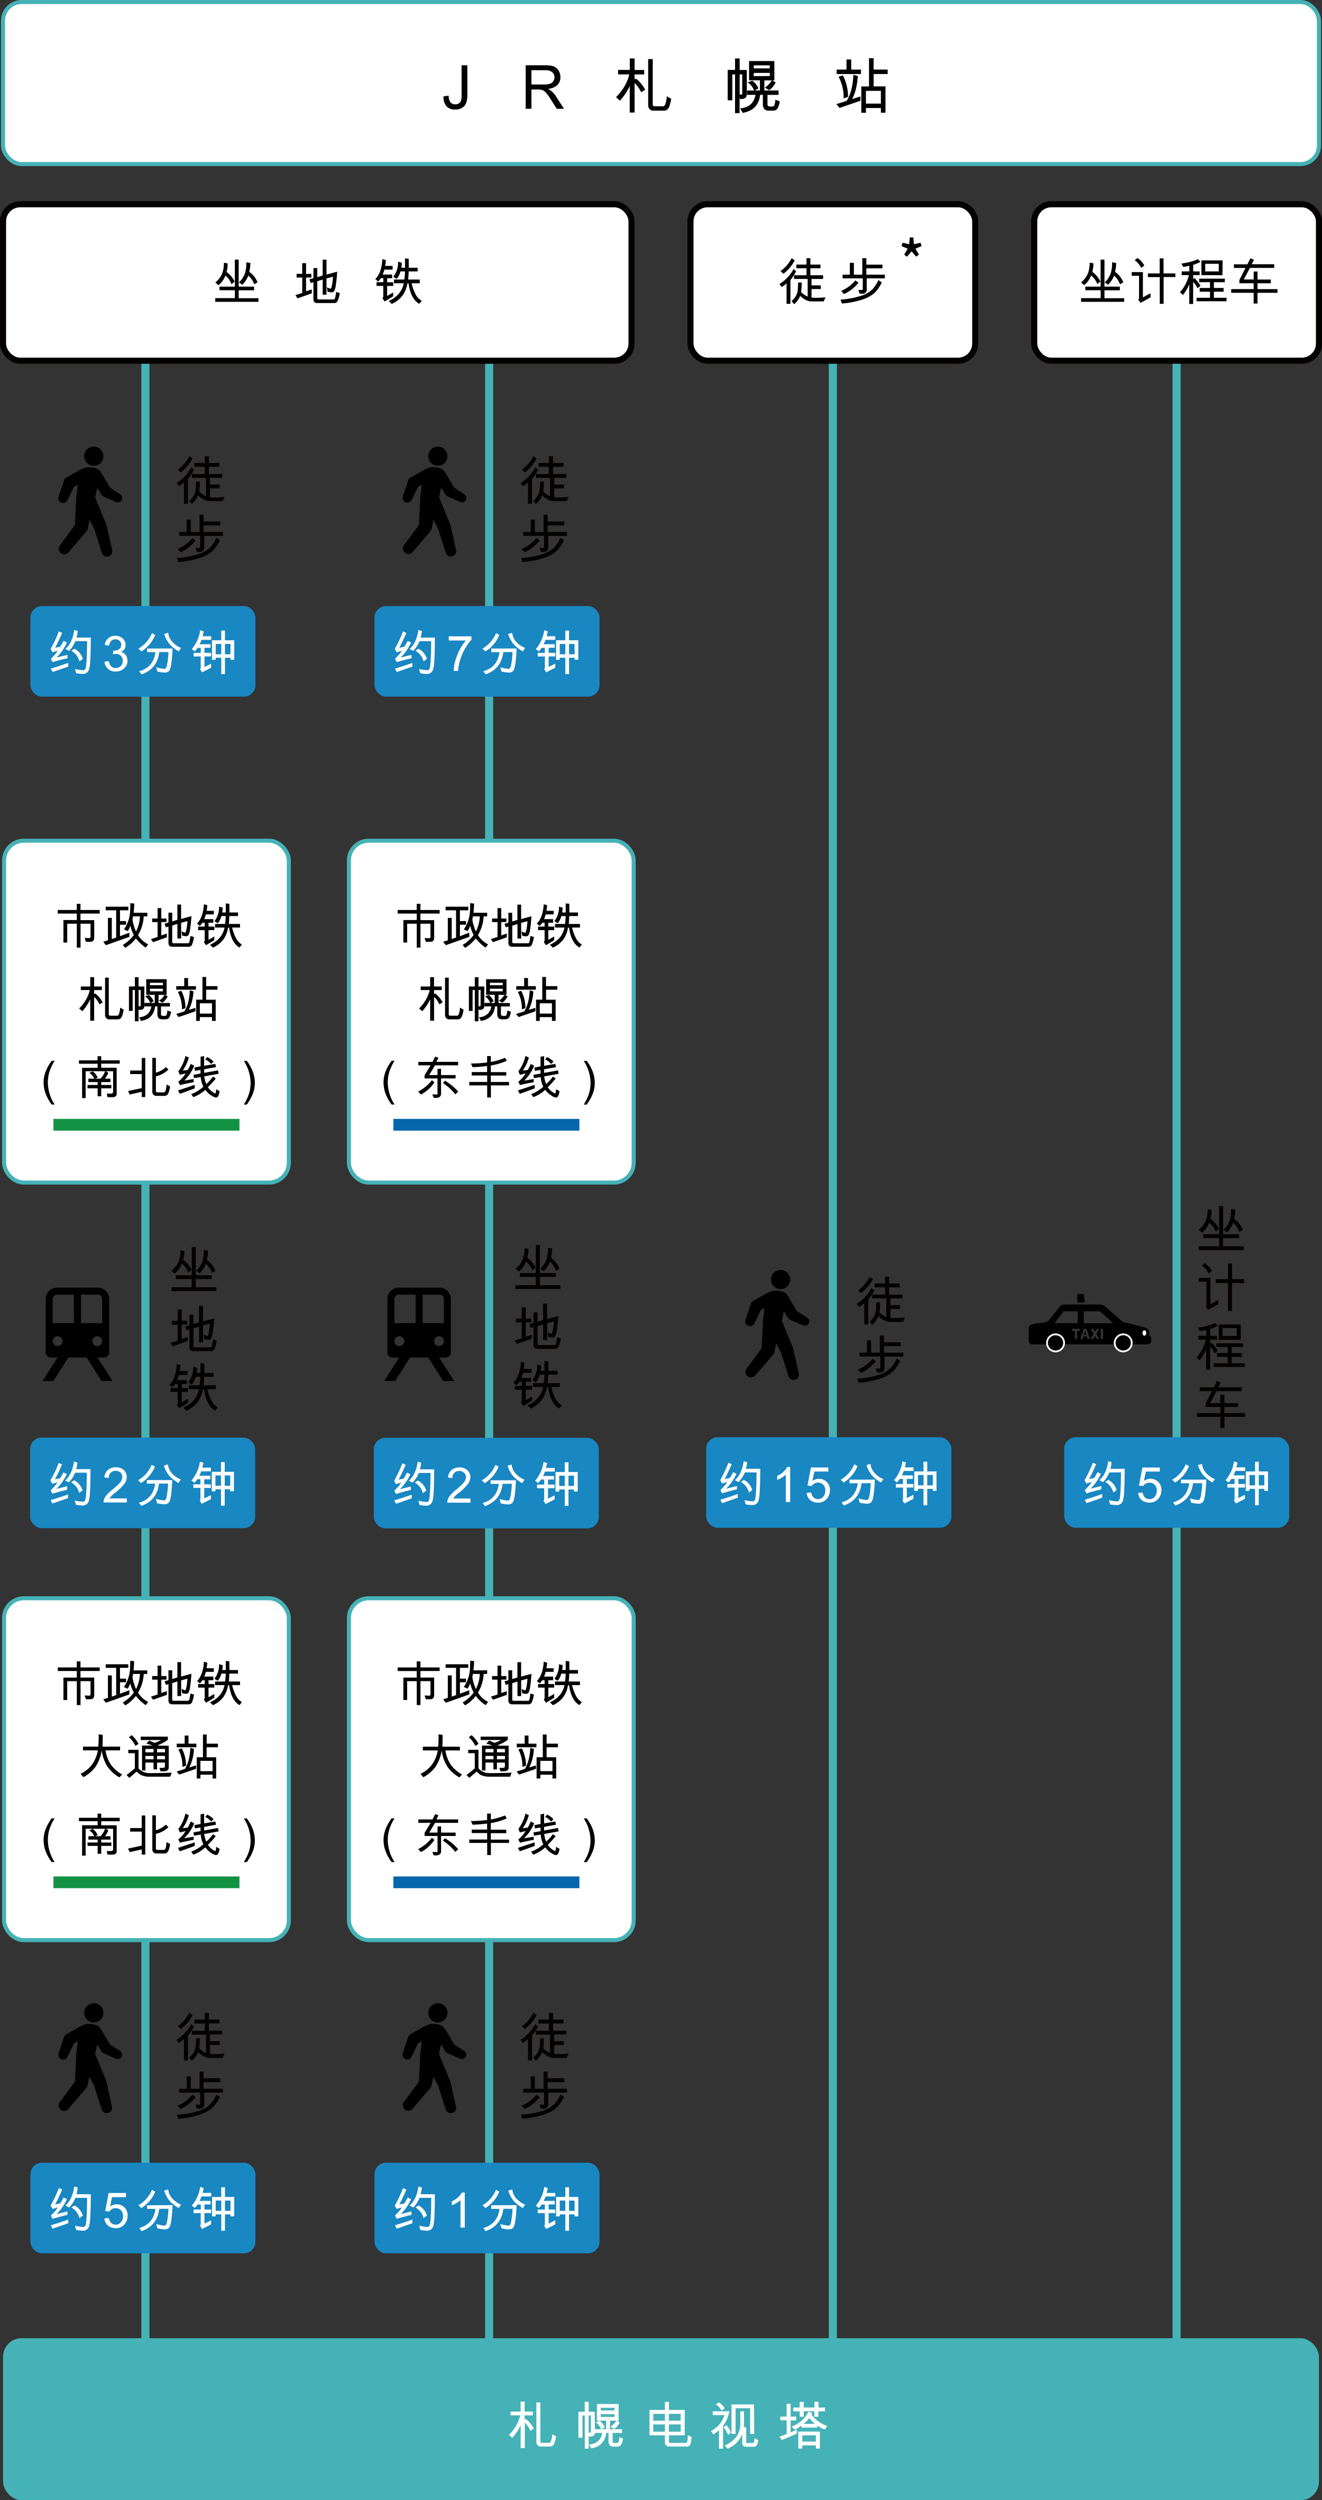 <svg xmlns="http://www.w3.org/2000/svg" viewBox="0 0 653 1234.29">
  <rect x="0" y="0" width="653" height="1234.29" fill="#333333" stroke="none"/>
  <g id="レイヤー_5" data-name="レイヤー 5">
    <line x1="411.39" y1="178.06" x2="411.39" y2="1176.96" style="fill: none;stroke: #45b2b7;stroke-miterlimit: 10;stroke-width: 4px"/>
    <line x1="581.17" y1="178.06" x2="581.17" y2="1176.96" style="fill: none;stroke: #45b2b7;stroke-miterlimit: 10;stroke-width: 4px"/>
    <line x1="241.61" y1="178.06" x2="241.61" y2="1178.85" style="fill: none;stroke: #45b2b7;stroke-miterlimit: 10;stroke-width: 4px"/>
    <line x1="71.83" y1="178.06" x2="71.83" y2="1178.85" style="fill: none;stroke: #45b2b7;stroke-miterlimit: 10;stroke-width: 4px"/>
    <g>
      <rect x="1.5" y="1" width="650" height="80" rx="9.18" style="fill: #fff"/>
      <rect x="1.5" y="1" width="650" height="80" rx="9.18" style="fill: none;stroke: #45b2b7;stroke-miterlimit: 10;stroke-width: 2px"/>
    </g>
    <g>
      <path d="M230.86,46.83q0,3.95-1.59,5.59a5.87,5.87,0,0,1-4.43,1.65,5.49,5.49,0,0,1-4.33-1.62,7.15,7.15,0,0,1-1.45-4.87l2.55-.36a5.4,5.4,0,0,0,.84,3.21,2.79,2.79,0,0,0,2.39,1.07,3,3,0,0,0,2.15-.69,2.85,2.85,0,0,0,.86-1.59A12.69,12.69,0,0,0,228,47V32.22h2.84Z" style="fill: #040000"/>
      <path d="M278.59,53.7H275c-2.14-3.38-3.46-5.45-4-6.23a12.3,12.3,0,0,0-1.63-2,4.18,4.18,0,0,0-1.62-1.05,7.22,7.22,0,0,0-2-.22H262.5V53.7h-2.84V32.22h9.51a18.59,18.59,0,0,1,3.27.25,5.17,5.17,0,0,1,3.84,3.07,6.21,6.21,0,0,1,.53,2.56A5.2,5.2,0,0,1,275.28,42a7.75,7.75,0,0,1-4.49,1.87v.06a9.86,9.86,0,0,1,4,3.91Zm-16.09-12h6.1a10.83,10.83,0,0,0,2.92-.31,3.11,3.11,0,0,0,1.72-1.23,3.41,3.41,0,0,0,.65-2,3.32,3.32,0,0,0-1.07-2.49,5,5,0,0,0-3.53-1H262.5Z" style="fill: #040000"/>
      <path d="M318.7,44.28l-2,1.29A14.32,14.32,0,0,0,313.46,41V55.56h-2.41V42.45a28.53,28.53,0,0,1-4.83,7.26L304.3,48q5.29-5.52,6.52-11.28H305.3v-2.2h5.78V28.83h2.38v5.72h4.73v2.2h-4.73v2.46l.69-.39A17.54,17.54,0,0,1,318.7,44.28Zm12.85,4.5c-.45,2.64-1,4.28-1.58,4.9a2.48,2.48,0,0,1-1.63.94h-5.55a2.29,2.29,0,0,1-2-.85,2.7,2.7,0,0,1-.63-1.48V29.16h2.27V51.47a.85.85,0,0,0,1,1h4.23c.46,0,.84-.55,1.15-1.64a15.16,15.16,0,0,0,.55-3.31Z" style="fill: #040000"/>
      <path d="M368.89,46.57c0,1.65-1.12,2.42-3.35,2.32l-.22-.8v7.76h-2.24V36.72h-1.35v12.8h-2.29v-15h3.64V28.86h2.27v5.69h3.54ZM366.62,46V36.72h-1.27v9.9a1.79,1.79,0,0,0,.57.09A.63.63,0,0,0,366.62,46Zm18.53,4a9.36,9.36,0,0,1-.79,2.94,3,3,0,0,1-1.06,1.36,4.59,4.59,0,0,1-1.75.33l-1.58,0q-3.15.14-3.15-3.22V46.83h-1.35q-.87,7.55-8.61,8.88l-1.26-2.22q6.4-.5,7.58-6.66H369V44.68h3.46a8,8,0,0,0-3.12-4l2.27-.84a8.93,8.93,0,0,1,3,3.81l-1.8,1h2.55v-5H370V30.14h12.49v9.58l-1.09,0,1.74.93a9.84,9.84,0,0,1-3.2,3.89l-2.14-1.32a9.21,9.21,0,0,0,3.37-3.53h-3.61v5h7v2.15h-5.46V51.5a1,1,0,0,0,.36.84,2.7,2.7,0,0,0,1.38.25,2.25,2.25,0,0,0,1.56-.36,7.81,7.81,0,0,0,.55-3Zm-4.92-16.23v-1.5h-7.91v1.5Zm0,3.75V36h-7.91v1.59Z" style="fill: #040000"/>
      <path d="M425,49.74l-10.3,3.53-1.58-1.86,5.07-1.61q3-4.68,3.33-12.9l2.21.63q-.53,7.17-2.82,11.36L425,47.63Zm.27-13.19h-12v-2.2h4.85v-5h2.34v5h4.84ZM418.91,47.8l-2.2.8a21.87,21.87,0,0,0-2.49-10.74l2.14-.63A23.85,23.85,0,0,1,418.91,47.8Zm19.55-11.25h-6.93v6.1h5.85v13h-2.27V53.33h-7.38v2.35h-2.29v-13h3.81V28.74h2.28v5.61h6.93Zm-3.35,14.6v-6.3h-7.38v6.3Z" style="fill: #040000"/>
    </g>
    <g>
      <path d="M37,259.17l.64-12.54s0-1.3.06-1.39l.73-6-1.86,1.05-3.15,6.53A2.36,2.36,0,0,1,29,245l2.66-7.91a2.45,2.45,0,0,1,1.11-1.35L39.47,232A22.41,22.41,0,0,1,41.74,231c2.08-.68,6.07-.31,7.43,1.34a11.67,11.67,0,0,1,1.12,1.55l4.1,6.91,5,3.22a2.18,2.18,0,0,1-2,3.84l-6.28-2.76a2,2,0,0,1-.9-.76L48,240.82l-1,4.71,5.52,13.37a.84.84,0,0,1,.07.24l2.8,12.38a2.63,2.63,0,0,1-5.07,1.38l-3.74-11.7-2.36-4.58-.91,4.49a2.67,2.67,0,0,1-.58,1.18l-8.84,10.3a2.71,2.71,0,0,1-4.24-3.38Z"/>
      <circle cx="46.33" cy="225.19" r="4.74"/>
    </g>
    <rect x="15.02" y="299.2" width="111.16" height="44.71" rx="5.69" style="fill: #1887c2"/>
    <g>
      <path d="M33.32,324.93Q28.74,326,26,326.88l-.87-1.62a27.44,27.44,0,0,0,3.46-4c-1.21.32-2.09.57-2.63.75L25,320.32a57.08,57.08,0,0,0,4.07-8.63l1.64.75q-2.17,5-3.51,7.35l2.54-.53a22.3,22.3,0,0,0,1.63-2.87l1.69.77A24.62,24.62,0,0,1,28,324.52l.05.05,5.25-1.29Zm.43,4.14L26,331.75l-.92-1.67c3.08-.93,6-1.88,8.63-2.83Zm11.09-14.31c0,4.33-.08,7.86-.23,10.57a23.21,23.21,0,0,1-.62,5.16,3.6,3.6,0,0,1-1.14,1.65,3.33,3.33,0,0,1-2.05.57,20.56,20.56,0,0,1-3.17-.36l-.56-2.1a23.94,23.94,0,0,0,4,.63,1.25,1.25,0,0,0,1.15-.78q.41-.77.64-5.78l.09-2.06.09-5.73H37.24a14.42,14.42,0,0,1-3.1,4.79l-1.82-.95q3.48-3.09,4.36-9.36l1.67.44a13.91,13.91,0,0,1-.58,3.31Zm-3.93,10.5-1.66,1.24a8.41,8.41,0,0,0-4-5.23l1.5-1A8.15,8.15,0,0,1,40.91,325.26Z" style="fill: #fff"/>
      <path d="M59.72,321.85a3.57,3.57,0,0,1,2.43,1.55,4.82,4.82,0,0,1,.82,2.71A5,5,0,0,1,61.25,330a6,6,0,0,1-4.12,1.51,5.26,5.26,0,0,1-5.52-4.86l2.13-.3a4.71,4.71,0,0,0,1.17,2.56,3,3,0,0,0,2.22.86,3.41,3.41,0,0,0,2.53-1,3.5,3.5,0,0,0,1-2.56,3.25,3.25,0,0,0-3.39-3.37,6.31,6.31,0,0,0-1.5.23l.25-1.87a9.3,9.3,0,0,0,1.34-.08,4.07,4.07,0,0,0,1.11-.4,2.81,2.81,0,0,0,1-.92,2.58,2.58,0,0,0,.4-1.48,2.42,2.42,0,0,0-.86-2,3,3,0,0,0-2-.71,2.81,2.81,0,0,0-2.1.82,4,4,0,0,0-1,2.33l-2.13-.39a5,5,0,0,1,5.2-4.51,5.21,5.21,0,0,1,3.61,1.31,4.17,4.17,0,0,1,1.45,3.2,3.61,3.61,0,0,1-2.38,3.48Z" style="fill: #fff"/>
      <path d="M76.67,313.46a17.22,17.22,0,0,1-6.85,8.13l-1.46-1.41a15.63,15.63,0,0,0,6.7-7.62Zm8.54,6.68q-.1,3.67-.53,6.95c-.29,2.18-.67,3.54-1.14,4.1a2.74,2.74,0,0,1-2.2.83,16.46,16.46,0,0,1-3.61-.51l-.55-2.11a17.88,17.88,0,0,0,4.11.8c.45,0,.82-.46,1.11-1.4a41,41,0,0,0,.81-6.89H78.66q-1,8.31-8.72,11l-1.16-1.55q7-1.93,8-9.43H72.68v-1.77Zm4.23-.28-1.15,1.7a17.09,17.09,0,0,1-4.66-3.71,14.91,14.91,0,0,1-2.54-4.9l2-.58a7.74,7.74,0,0,0,1.94,4.39A11.22,11.22,0,0,0,89.44,319.86Z" style="fill: #fff"/>
      <path d="M104.33,315.86H99.51a12.24,12.24,0,0,1-.94,2.17H104v1.76h-3v2.5h3.27v1.77H101v5.17l3.27-1.61v2l-4.47,2.29-1-1.59a1.15,1.15,0,0,0,.35-.77v-5.47H95.64v-1.77h3.54v-2.5h-1.6a11.77,11.77,0,0,1-1.38,1.75l-1.48-1.13a18.23,18.23,0,0,0,4.16-9.28l1.73.56a24.56,24.56,0,0,1-.57,2.4h4.29Zm11.37,9.84h-1.84v-1h-2.74v8.08h-1.83v-8.08h-2.74v1h-1.83v-9.61h4.57V311.3h1.83v4.79h4.58ZM109.29,323v-5.1h-2.74V323Zm4.57,0v-5.1h-2.74V323Z" style="fill: #fff"/>
    </g>
    <g>
      <path d="M95.86,232a40.33,40.33,0,0,1-3,4.45v12.24h-2V238.14A15.78,15.78,0,0,1,88.4,240l-1.2-1.51a20.64,20.64,0,0,0,7.26-7.77Zm-.78-5.64a20.27,20.27,0,0,1-5.8,6.84l-1.46-1.38a18.25,18.25,0,0,0,5.73-6.68Zm15.86,18.95-1,2.08h-6.23q-2.92,0-5.83-2.85a10.8,10.8,0,0,1-3.15,4.29l-1.24-1.59a10.47,10.47,0,0,0,2.29-2.73,8.86,8.86,0,0,0,.94-3.79l.15-3h1.83a28.54,28.54,0,0,1-.32,4.91,10.88,10.88,0,0,0,3.38,2.33v-9.06h-7V234h6.4v-3.56H96v-1.9h5.17v-3.3h2v3.3h5.19v1.9h-5.19V234h6.55v1.9h-6v3.3h4.76v1.89h-4.76v4.37a11,11,0,0,0,1.85.13c.52,0,1,0,1.57,0Z" style="fill: #040000"/>
      <path d="M108.63,266.63a17.34,17.34,0,0,1-3.86,5.55,18.23,18.23,0,0,1-6,3.23,46.29,46.29,0,0,1-10.65,2.07l-.72-2a45.66,45.66,0,0,0,11-2.05,14.36,14.36,0,0,0,5.35-3.13,17.3,17.3,0,0,0,3.11-4.82Zm-12,.18a20.27,20.27,0,0,1-7.44,5.83L87.77,271a19.43,19.43,0,0,0,7.29-5.41Zm13.52-2.23h-9.28v5.93a2,2,0,0,1-.57,1.32,1.67,1.67,0,0,1-1.28.63H97.29l-.72-2,1.81,0c.32,0,.47-.16.47-.49v-5.46H88.51v-1.89h3.72v-6.1h2v6.1h4.32v-8.48h2v3.32h8.24v1.91h-8.24v3.25h9.55Z" style="fill: #040000"/>
    </g>
    <g>
      <path d="M206.93,259.17l.63-12.54s0-1.3.06-1.39l.73-6-1.86,1.05-3.15,6.53A2.36,2.36,0,0,1,199,245l2.66-7.91a2.46,2.46,0,0,1,1.12-1.35l6.68-3.74a21.91,21.91,0,0,1,2.26-1.05c2.08-.68,6.08-.31,7.43,1.34a13.06,13.06,0,0,1,1.13,1.55l4.09,6.91,5,3.22a2.19,2.19,0,0,1-2.06,3.84l-6.28-2.76a2,2,0,0,1-.89-.76l-2.26-3.5-1,4.71,5.52,13.37a1.35,1.35,0,0,1,.08.24l2.8,12.38a2.65,2.65,0,0,1-1.77,3.09,2.62,2.62,0,0,1-3.3-1.71l-3.75-11.7-2.36-4.58-.91,4.49a2.57,2.57,0,0,1-.58,1.18l-8.83,10.3a2.72,2.72,0,0,1-4.25-3.38Z"/>
      <circle cx="216.28" cy="225.19" r="4.74"/>
    </g>
    <rect x="184.97" y="299.2" width="111.16" height="44.71" rx="5.69" style="fill: #1887c2"/>
    <g>
      <path d="M203.27,324.93q-4.58,1.11-7.3,1.95l-.88-1.62a26.82,26.82,0,0,0,3.46-4c-1.21.32-2.09.57-2.63.75l-.92-1.68a58.18,58.18,0,0,0,4.06-8.63l1.65.75q-2.18,5-3.51,7.35l2.54-.53a23.58,23.58,0,0,0,1.63-2.87l1.69.77a24.8,24.8,0,0,1-5.08,7.36l0,.05,5.25-1.29Zm.44,4.14L196,331.75l-.92-1.67c3.09-.93,6-1.88,8.64-2.83Zm11.08-14.31c0,4.33-.07,7.86-.22,10.57a23.86,23.86,0,0,1-.62,5.16,3.69,3.69,0,0,1-1.15,1.65,3.31,3.31,0,0,1-2.05.57,20.56,20.56,0,0,1-3.17-.36l-.55-2.1a23.79,23.79,0,0,0,4,.63,1.24,1.24,0,0,0,1.14-.78q.41-.77.64-5.78l.1-2.06.08-5.73h-5.77a14.57,14.57,0,0,1-3.09,4.79l-1.82-.95q3.47-3.09,4.36-9.36l1.66.44a13.42,13.42,0,0,1-.58,3.31Zm-3.92,10.5-1.67,1.24a8.37,8.37,0,0,0-4-5.23l1.5-1A8.2,8.2,0,0,1,210.87,325.26Z" style="fill: #fff"/>
      <path d="M232.88,315.77a26,26,0,0,0-4.42,6.93,25,25,0,0,0-2.2,8.52h-2.18a22.93,22.93,0,0,1,1.75-7.76,24.8,24.8,0,0,1,4.3-7.27h-8.47v-2.06h11.22Z" style="fill: #fff"/>
      <path d="M246.62,313.46a17.16,17.16,0,0,1-6.85,8.13l-1.45-1.41a15.68,15.68,0,0,0,6.7-7.62Zm8.55,6.68a67.42,67.42,0,0,1-.54,6.95c-.29,2.18-.67,3.54-1.13,4.1a2.76,2.76,0,0,1-2.21.83,16.38,16.38,0,0,1-3.6-.51l-.56-2.11a17.88,17.88,0,0,0,4.11.8c.45,0,.82-.46,1.12-1.4a40.31,40.31,0,0,0,.8-6.89h-4.55q-1,8.31-8.72,11l-1.16-1.55q7-1.93,8-9.43h-4.07v-1.77Zm4.23-.28-1.16,1.7a17.09,17.09,0,0,1-4.66-3.71A15.1,15.1,0,0,1,251,313l2-.58a7.66,7.66,0,0,0,1.93,4.39A11.25,11.25,0,0,0,259.4,319.86Z" style="fill: #fff"/>
      <path d="M274.28,315.86h-4.82a13,13,0,0,1-.93,2.17H274v1.76h-3v2.5h3.28v1.77H271v5.17l3.28-1.61v2l-4.48,2.29-1-1.59a1.14,1.14,0,0,0,.34-.77v-5.47H265.6v-1.77h3.53v-2.5h-1.6a11.77,11.77,0,0,1-1.38,1.75l-1.48-1.13a18.23,18.23,0,0,0,4.16-9.28l1.73.56a24.56,24.56,0,0,1-.57,2.4h4.29Zm11.37,9.84h-1.83v-1h-2.74v8.08h-1.84v-8.08H276.5v1h-1.83v-9.61h4.57V311.3h1.84v4.79h4.57ZM279.24,323v-5.1H276.5V323Zm4.58,0v-5.1h-2.74V323Z" style="fill: #fff"/>
    </g>
    <g>
      <path d="M265.81,232a38.86,38.86,0,0,1-3,4.45v12.24h-2V238.14a15.69,15.69,0,0,1-2.51,1.89l-1.21-1.51a20.64,20.64,0,0,0,7.26-7.77Zm-.78-5.64a20.16,20.16,0,0,1-5.8,6.84l-1.46-1.38a18.25,18.25,0,0,0,5.73-6.68Zm15.86,18.95-1,2.08h-6.24c-1.94,0-3.89-.95-5.82-2.85a11,11,0,0,1-3.15,4.29l-1.25-1.59a10.28,10.28,0,0,0,2.29-2.73,8.86,8.86,0,0,0,.94-3.79l.15-3h1.83a28.54,28.54,0,0,1-.32,4.91,11,11,0,0,0,3.38,2.33v-9.06h-7V234h6.4v-3.56H266v-1.9h5.17v-3.3h2v3.3h5.19v1.9h-5.19V234h6.55v1.9h-5.95v3.3h4.76v1.89h-4.76v4.37a11,11,0,0,0,1.85.13c.53,0,1.05,0,1.58,0Z" style="fill: #040000"/>
      <path d="M278.58,266.63a17.19,17.19,0,0,1-3.86,5.55,18.12,18.12,0,0,1-6,3.23,46.19,46.19,0,0,1-10.64,2.07l-.73-2a45.66,45.66,0,0,0,11-2.05,14.42,14.42,0,0,0,5.36-3.13,17.53,17.53,0,0,0,3.11-4.82Zm-12,.18a20.27,20.27,0,0,1-7.44,5.83L257.72,271a19.43,19.43,0,0,0,7.29-5.41Zm13.52-2.23h-9.28v5.93a2,2,0,0,1-.56,1.32,1.71,1.71,0,0,1-1.29.63h-1.77l-.72-2,1.81,0c.32,0,.47-.16.47-.49v-5.46H258.46v-1.89h3.72v-6.1h2v6.1h4.32v-8.48h2v3.32h8.24v1.91h-8.24v3.25h9.55Z" style="fill: #040000"/>
    </g>
    <g>
      <path d="M37,1027.64l.64-12.54s0-1.29.06-1.38l.73-6-1.86,1-3.15,6.53A2.36,2.36,0,0,1,29,1013.5l2.66-7.91a2.39,2.39,0,0,1,1.11-1.34l6.68-3.75a23.08,23.08,0,0,1,2.27-1c2.08-.69,6.07-.32,7.43,1.34a11.74,11.74,0,0,1,1.12,1.54l4.1,6.91,5,3.22a2.18,2.18,0,0,1-2,3.84l-6.28-2.75a2.09,2.09,0,0,1-.9-.77L48,1009.3l-1,4.7,5.52,13.37a1.09,1.09,0,0,1,.07.24L55.3,1040a2.63,2.63,0,0,1-5.07,1.38l-3.74-11.7-2.36-4.58-.91,4.49a2.7,2.7,0,0,1-.58,1.19l-8.84,10.29a2.71,2.71,0,0,1-4.24-3.38Z"/>
      <circle cx="46.33" cy="993.67" r="4.74"/>
    </g>
    <rect x="15.02" y="1067.67" width="111.16" height="44.71" rx="5.69" style="fill: #1887c2"/>
    <g>
      <path d="M33.32,1093.41q-4.58,1.11-7.31,1.94l-.87-1.61a26.9,26.9,0,0,0,3.46-4c-1.21.32-2.09.57-2.63.76L25,1088.8a57.74,57.74,0,0,0,4.07-8.64l1.64.76q-2.17,5-3.51,7.35l2.54-.54a21.62,21.62,0,0,0,1.63-2.87l1.69.77A24.62,24.62,0,0,1,28,1093l.05,0,5.25-1.29Zm.43,4.13L26,1100.22l-.92-1.66c3.08-.94,6-1.88,8.63-2.84Zm11.09-14.31q0,6.49-.23,10.58A23.18,23.18,0,0,1,44,1099a3.5,3.5,0,0,1-1.14,1.65,3.33,3.33,0,0,1-2.05.57,21.59,21.59,0,0,1-3.17-.35l-.56-2.11a23.94,23.94,0,0,0,4,.63,1.26,1.26,0,0,0,1.15-.77q.41-.78.64-5.79l.09-2.06L43,1085H37.24a14.32,14.32,0,0,1-3.1,4.79l-1.82-1q3.48-3.09,4.36-9.35l1.67.43a13.82,13.82,0,0,1-.58,3.31Zm-3.93,10.51L39.25,1095a8.4,8.4,0,0,0-4-5.24l1.5-1A8.16,8.16,0,0,1,40.91,1093.74Z" style="fill: #fff"/>
      <path d="M54.38,1089.28a5.77,5.77,0,0,1,3.28-1.09,5.24,5.24,0,0,1,3.77,1.54,5.33,5.33,0,0,1,1.61,4.08,6.27,6.27,0,0,1-1.63,4.37,5.47,5.47,0,0,1-4.28,1.81,5.9,5.9,0,0,1-3.74-1.23,4.93,4.93,0,0,1-1.82-3.62l2.22-.16a4.13,4.13,0,0,0,1.16,2.45,3.11,3.11,0,0,0,2.18.81,3.26,3.26,0,0,0,2.63-1.22,4.59,4.59,0,0,0,1-3,3.91,3.91,0,0,0-1-2.87,3.83,3.83,0,0,0-5.79.61l-2-.23,1.69-8.92h8.59v2.06h-6.9Z" style="fill: #fff"/>
      <path d="M76.67,1081.93a17.22,17.22,0,0,1-6.85,8.13l-1.46-1.4a15.69,15.69,0,0,0,6.7-7.63Zm8.54,6.68c-.07,2.46-.25,4.77-.53,7s-.67,3.55-1.14,4.1a2.71,2.71,0,0,1-2.2.84,16.46,16.46,0,0,1-3.61-.51l-.55-2.12a17.5,17.5,0,0,0,4.11.81c.45,0,.82-.47,1.11-1.4a41.34,41.34,0,0,0,.81-6.9H78.66q-1,8.32-8.72,11l-1.16-1.55q7-1.92,8-9.43H72.68v-1.77Zm4.23-.27-1.15,1.7a17.48,17.48,0,0,1-4.66-3.71,15.07,15.07,0,0,1-2.54-4.91l2-.58a7.74,7.74,0,0,0,1.94,4.39A11.34,11.34,0,0,0,89.44,1088.34Z" style="fill: #fff"/>
      <path d="M104.33,1084.33H99.51a12.24,12.24,0,0,1-.94,2.17H104v1.77h-3v2.49h3.27v1.77H101v5.18l3.27-1.62v2l-4.47,2.3-1-1.6a1.15,1.15,0,0,0,.35-.77v-5.47H95.64v-1.77h3.54v-2.49h-1.6A12.24,12.24,0,0,1,96.2,1090l-1.48-1.13a18.23,18.23,0,0,0,4.16-9.28l1.73.56a23.9,23.9,0,0,1-.57,2.4h4.29Zm11.37,9.84h-1.84v-1h-2.74v8.09h-1.83v-8.09h-2.74v1h-1.83v-9.6h4.57v-4.8h1.83v4.8h4.58Zm-6.41-2.73v-5.1h-2.74v5.1Zm4.57,0v-5.1h-2.74v5.1Z" style="fill: #fff"/>
    </g>
    <g>
      <path d="M95.86,1000.47a42,42,0,0,1-3,4.46v12.23h-2v-10.55a15.25,15.25,0,0,1-2.52,1.9L87.2,1007a20.54,20.54,0,0,0,7.26-7.76Zm-.78-5.64a20.41,20.41,0,0,1-5.8,6.85l-1.46-1.39a18.17,18.17,0,0,0,5.73-6.68Zm15.86,19-1,2.08h-6.23q-2.92,0-5.83-2.86a10.8,10.8,0,0,1-3.15,4.29l-1.24-1.58a10.67,10.67,0,0,0,2.29-2.74,8.82,8.82,0,0,0,.94-3.79l.15-3h1.83a28.38,28.38,0,0,1-.32,4.91,10.75,10.75,0,0,0,3.38,2.34v-9.07h-7v-1.9h6.4v-3.56H96V997h5.17v-3.3h2V997h5.19v1.9h-5.19v3.56h6.55v1.9h-6v3.3h4.76v1.9h-4.76v4.36a10,10,0,0,0,1.85.13c.52,0,1,0,1.57,0Z" style="fill: #040000"/>
      <path d="M108.63,1035.11a17.46,17.46,0,0,1-3.86,5.55,18.61,18.61,0,0,1-6,3.23A46.91,46.91,0,0,1,88.16,1046l-.72-2a45.17,45.17,0,0,0,11-2,14.36,14.36,0,0,0,5.35-3.13,17.15,17.15,0,0,0,3.11-4.82Zm-12,.18a20.35,20.35,0,0,1-7.44,5.82l-1.46-1.61a19.33,19.33,0,0,0,7.29-5.41Zm13.52-2.24h-9.28V1039a2,2,0,0,1-.57,1.33,1.66,1.66,0,0,1-1.28.62H97.29l-.72-2,1.81.06c.32,0,.47-.17.47-.5v-5.46H88.51v-1.89h3.72v-6.09h2v6.09h4.32v-8.48h2V1026h8.24v1.9h-8.24v3.25h9.55Z" style="fill: #040000"/>
    </g>
    <g>
      <path d="M206.93,1027.64l.63-12.54s0-1.29.06-1.38l.73-6-1.86,1-3.15,6.53a2.36,2.36,0,0,1-4.37-1.78l2.66-7.91a2.41,2.41,0,0,1,1.12-1.34l6.68-3.75a22.55,22.55,0,0,1,2.26-1c2.08-.69,6.08-.32,7.43,1.34a13.17,13.17,0,0,1,1.13,1.54l4.09,6.91,5,3.22a2.19,2.19,0,0,1-2.06,3.84l-6.28-2.75a2.06,2.06,0,0,1-.89-.77l-2.26-3.49-1,4.7,5.52,13.37a2.25,2.25,0,0,1,.08.24l2.8,12.38a2.63,2.63,0,0,1-5.07,1.38l-3.75-11.7-2.36-4.58-.91,4.49a2.6,2.6,0,0,1-.58,1.19l-8.83,10.29a2.72,2.72,0,0,1-4.25-3.38Z"/>
      <circle cx="216.28" cy="993.67" r="4.74"/>
    </g>
    <rect x="184.97" y="1067.67" width="111.16" height="44.71" rx="5.69" style="fill: #1887c2"/>
    <g>
      <path d="M203.27,1093.41q-4.58,1.11-7.3,1.94l-.88-1.61a26.31,26.31,0,0,0,3.46-4c-1.21.32-2.09.57-2.63.76l-.92-1.68a58.86,58.86,0,0,0,4.06-8.64l1.65.76q-2.18,5-3.51,7.35l2.54-.54a22.82,22.82,0,0,0,1.63-2.87l1.69.77A24.8,24.8,0,0,1,198,1093l0,0,5.25-1.29Zm.44,4.13-7.72,2.68-.92-1.66c3.09-.94,6-1.88,8.64-2.84Zm11.08-14.31q0,6.49-.22,10.58A23.84,23.84,0,0,1,214,1099a3.58,3.58,0,0,1-1.15,1.65,3.31,3.31,0,0,1-2.05.57,21.59,21.59,0,0,1-3.17-.35l-.55-2.11a23.79,23.79,0,0,0,4,.63,1.24,1.24,0,0,0,1.14-.77q.41-.78.64-5.79l.1-2.06L213,1085h-5.77a14.47,14.47,0,0,1-3.09,4.79l-1.82-1q3.47-3.09,4.36-9.35l1.66.43a13.34,13.34,0,0,1-.58,3.31Zm-3.92,10.51L209.2,1095a8.36,8.36,0,0,0-4-5.24l1.5-1A8.21,8.21,0,0,1,210.87,1093.74Z" style="fill: #fff"/>
      <path d="M229.58,1099.69h-2.13v-13.55a13,13,0,0,1-4.26,2.56v-2a10.41,10.41,0,0,0,5-4.36h1.38Z" style="fill: #fff"/>
      <path d="M246.62,1081.93a17.16,17.16,0,0,1-6.85,8.13l-1.45-1.4A15.74,15.74,0,0,0,245,1081Zm8.55,6.68a67.2,67.2,0,0,1-.54,7c-.29,2.18-.67,3.55-1.13,4.1a2.73,2.73,0,0,1-2.21.84,16.38,16.38,0,0,1-3.6-.51l-.56-2.12a17.5,17.5,0,0,0,4.11.81c.45,0,.82-.47,1.12-1.4a40.64,40.64,0,0,0,.8-6.9h-4.55q-1,8.32-8.72,11l-1.16-1.55q7-1.92,8-9.43h-4.07v-1.77Zm4.23-.27-1.16,1.7a17.48,17.48,0,0,1-4.66-3.71,15.27,15.27,0,0,1-2.54-4.91l2-.58a7.66,7.66,0,0,0,1.93,4.39A11.38,11.38,0,0,0,259.4,1088.34Z" style="fill: #fff"/>
      <path d="M274.28,1084.33h-4.82a13,13,0,0,1-.93,2.17H274v1.77h-3v2.49h3.28v1.77H271v5.18l3.28-1.62v2l-4.48,2.3-1-1.6a1.14,1.14,0,0,0,.34-.77v-5.47H265.6v-1.77h3.53v-2.49h-1.6a12.24,12.24,0,0,1-1.38,1.74l-1.48-1.13a18.23,18.23,0,0,0,4.16-9.28l1.73.56a23.9,23.9,0,0,1-.57,2.4h4.29Zm11.37,9.84h-1.83v-1h-2.74v8.09h-1.84v-8.09H276.5v1h-1.83v-9.6h4.57v-4.8h1.84v4.8h4.57Zm-6.41-2.73v-5.1H276.5v5.1Zm4.58,0v-5.1h-2.74v5.1Z" style="fill: #fff"/>
    </g>
    <g>
      <path d="M265.81,1000.47a40.38,40.38,0,0,1-3,4.46v12.23h-2v-10.55a15.17,15.17,0,0,1-2.51,1.9l-1.21-1.52a20.54,20.54,0,0,0,7.26-7.76Zm-.78-5.64a20.3,20.3,0,0,1-5.8,6.85l-1.46-1.39a18.17,18.17,0,0,0,5.73-6.68Zm15.86,19-1,2.08h-6.24c-1.94,0-3.89-1-5.82-2.86a11,11,0,0,1-3.15,4.29l-1.25-1.58a10.47,10.47,0,0,0,2.29-2.74,8.82,8.82,0,0,0,.94-3.79l.15-3h1.83a28.38,28.38,0,0,1-.32,4.91,10.86,10.86,0,0,0,3.38,2.34v-9.07h-7v-1.9h6.4v-3.56H266V997h5.17v-3.3h2V997h5.19v1.9h-5.19v3.56h6.55v1.9h-5.95v3.3h4.76v1.9h-4.76v4.36a10,10,0,0,0,1.85.13c.53,0,1.05,0,1.58,0Z" style="fill: #040000"/>
      <path d="M278.58,1035.11a17.3,17.3,0,0,1-3.86,5.55,18.5,18.5,0,0,1-6,3.23,46.8,46.8,0,0,1-10.64,2.06l-.73-2a45.17,45.17,0,0,0,11-2,14.42,14.42,0,0,0,5.36-3.13,17.38,17.38,0,0,0,3.11-4.82Zm-12,.18a20.35,20.35,0,0,1-7.44,5.82l-1.46-1.61a19.33,19.33,0,0,0,7.29-5.41Zm13.52-2.24h-9.28V1039a2,2,0,0,1-.56,1.33,1.69,1.69,0,0,1-1.29.62h-1.77l-.72-2,1.81.06c.32,0,.47-.17.47-.5v-5.46H258.46v-1.89h3.72v-6.09h2v6.09h4.32v-8.48h2V1026h8.24v1.9h-8.24v3.25h9.55Z" style="fill: #040000"/>
    </g>
    <g>
      <path d="M376.2,665.64l.64-12.53s0-1.3.06-1.39l.72-6-1.85,1-3.15,6.54a2.36,2.36,0,0,1-4.37-1.78l2.66-7.92a2.43,2.43,0,0,1,1.11-1.34l6.68-3.75a23.08,23.08,0,0,1,2.27-1c2.08-.69,6.07-.32,7.43,1.34a11.67,11.67,0,0,1,1.12,1.55l4.09,6.9,5.05,3.23a2.18,2.18,0,0,1-2.05,3.84l-6.28-2.76a2.06,2.06,0,0,1-.9-.76l-2.25-3.5-1,4.71,5.52,13.36a1.82,1.82,0,0,1,.07.25l2.8,12.38a2.63,2.63,0,0,1-5.07,1.38l-3.74-11.71-2.36-4.58-.91,4.49a2.65,2.65,0,0,1-.58,1.19L373,679.06a2.71,2.71,0,0,1-4.24-3.37Z"/>
      <circle cx="385.56" cy="631.67" r="4.74"/>
    </g>
    <rect x="348.8" y="709.51" width="121.16" height="44.71" rx="5.69" style="fill: #1887c2"/>
    <g>
      <path d="M364,735.24c-3.05.74-5.49,1.39-7.3,2l-.88-1.62a26.31,26.31,0,0,0,3.46-4c-1.21.32-2.09.58-2.63.76l-.92-1.68a57.88,57.88,0,0,0,4.06-8.64l1.64.76q-2.18,5-3.51,7.35l2.54-.53a22.56,22.56,0,0,0,1.63-2.88l1.7.77a24.67,24.67,0,0,1-5.09,7.36l.05,0,5.25-1.29Zm.43,4.13-7.71,2.69-.92-1.67c3.08-.94,6-1.88,8.63-2.84Zm11.09-14.31c0,4.34-.08,7.86-.23,10.58a23.08,23.08,0,0,1-.62,5.15,3.5,3.5,0,0,1-1.14,1.65,3.33,3.33,0,0,1-2.05.57,21.59,21.59,0,0,1-3.17-.35l-.56-2.1a24.6,24.6,0,0,0,4,.62,1.26,1.26,0,0,0,1.14-.77q.4-.78.64-5.79l.09-2,.09-5.73H367.9a14.52,14.52,0,0,1-3.09,4.78l-1.83-.94q3.48-3.1,4.37-9.36l1.66.44a13.26,13.26,0,0,1-.58,3.3Zm-3.92,10.51-1.67,1.24a8.39,8.39,0,0,0-4-5.24l1.5-1A8.21,8.21,0,0,1,371.58,735.57Z" style="fill: #fff"/>
      <path d="M390.29,741.52h-2.13V728a13,13,0,0,1-4.26,2.56v-2a10.37,10.37,0,0,0,5-4.36h1.39Z" style="fill: #fff"/>
      <path d="M401.28,731.11a5.76,5.76,0,0,1,3.29-1.08,5.29,5.29,0,0,1,3.77,1.53,5.37,5.37,0,0,1,1.6,4.08,6.28,6.28,0,0,1-1.63,4.38,5.48,5.48,0,0,1-4.27,1.8,6,6,0,0,1-3.75-1.22,5,5,0,0,1-1.82-3.62l2.22-.17a4.13,4.13,0,0,0,1.16,2.45,3.12,3.12,0,0,0,2.19.81,3.24,3.24,0,0,0,2.62-1.22,4.59,4.59,0,0,0,1-3,4,4,0,0,0-1-2.87,3.83,3.83,0,0,0-5.79.61l-2-.23,1.69-8.91h8.59v2h-6.9Z" style="fill: #fff"/>
      <path d="M423.57,723.76a17.16,17.16,0,0,1-6.85,8.13l-1.45-1.4a15.68,15.68,0,0,0,6.7-7.62Zm8.55,6.68a67,67,0,0,1-.54,6.95c-.29,2.18-.67,3.55-1.13,4.1a2.73,2.73,0,0,1-2.21.84,16.38,16.38,0,0,1-3.6-.51l-.56-2.12a17.5,17.5,0,0,0,4.11.81c.45,0,.82-.47,1.12-1.4a41.61,41.61,0,0,0,.8-6.9h-4.55q-1,8.32-8.72,11l-1.16-1.55q7-1.92,8-9.43h-4.07v-1.77Zm4.23-.27-1.16,1.7a17.48,17.48,0,0,1-4.66-3.71,15.32,15.32,0,0,1-2.54-4.9l2-.58a7.66,7.66,0,0,0,1.93,4.38A11.28,11.28,0,0,0,436.35,730.17Z" style="fill: #fff"/>
      <path d="M451.23,726.16h-4.82a13.11,13.11,0,0,1-.93,2.18h5.43v1.76h-3v2.49h3.28v1.77h-3.28v5.18l3.28-1.62v2l-4.48,2.3-1-1.6a1.14,1.14,0,0,0,.34-.77v-5.47h-3.53v-1.77h3.53V730.1h-1.6a12.31,12.31,0,0,1-1.38,1.75l-1.48-1.14a18.23,18.23,0,0,0,4.16-9.27l1.73.55a23.27,23.27,0,0,1-.57,2.4h4.29ZM462.6,736h-1.83v-1H458v8.08h-1.84V735h-2.74v1h-1.83V726.4h4.57v-4.8H458v4.8h4.57Zm-6.41-2.73v-5.11h-2.74v5.11Zm4.58,0v-5.11H458v5.11Z" style="fill: #fff"/>
    </g>
    <rect x="525.65" y="709.51" width="111.16" height="44.71" rx="5.69" style="fill: #1887c2"/>
    <g>
      <path d="M544,735.24q-4.58,1.11-7.3,2l-.88-1.62a26.49,26.49,0,0,0,3.47-4c-1.22.32-2.09.58-2.64.76l-.92-1.68a57.78,57.78,0,0,0,4.07-8.64l1.64.76q-2.17,5-3.51,7.35l2.54-.53a23.86,23.86,0,0,0,1.63-2.88l1.69.77a24.67,24.67,0,0,1-5.08,7.36l.05,0,5.24-1.29Zm.44,4.13-7.72,2.69-.92-1.67c3.09-.94,6-1.88,8.64-2.84Zm11.08-14.31c0,4.34-.07,7.86-.22,10.58a23.74,23.74,0,0,1-.62,5.15,3.58,3.58,0,0,1-1.15,1.65,3.31,3.31,0,0,1-2.05.57,21.48,21.48,0,0,1-3.16-.35l-.56-2.1a24.53,24.53,0,0,0,4,.62,1.26,1.26,0,0,0,1.15-.77c.26-.52.48-2.45.63-5.79l.1-2,.08-5.73h-5.76a14.69,14.69,0,0,1-3.1,4.78l-1.82-.94q3.48-3.1,4.36-9.36l1.67.44a14.25,14.25,0,0,1-.58,3.3Zm-3.92,10.51-1.67,1.24a8.35,8.35,0,0,0-4-5.24l1.5-1A8.21,8.21,0,0,1,551.55,735.57Z" style="fill: #fff"/>
      <path d="M565,731.11A5.73,5.73,0,0,1,568.3,730a5.29,5.29,0,0,1,3.77,1.53,5.38,5.38,0,0,1,1.61,4.08,6.32,6.32,0,0,1-1.63,4.38,5.51,5.51,0,0,1-4.28,1.8A6,6,0,0,1,564,740.6,5,5,0,0,1,562.2,737l2.22-.17a4.18,4.18,0,0,0,1.16,2.45,3.12,3.12,0,0,0,2.19.81,3.24,3.24,0,0,0,2.62-1.22,4.6,4.6,0,0,0,1-3,4,4,0,0,0-1-2.87,3.83,3.83,0,0,0-5.79.61l-2-.23,1.69-8.91h8.59v2H566Z" style="fill: #fff"/>
      <path d="M587.31,723.76a17.24,17.24,0,0,1-6.86,8.13l-1.45-1.4a15.63,15.63,0,0,0,6.7-7.62Zm8.54,6.68a67,67,0,0,1-.54,6.95c-.28,2.18-.66,3.55-1.13,4.1a2.71,2.71,0,0,1-2.2.84,16.38,16.38,0,0,1-3.61-.51l-.55-2.12a17.32,17.32,0,0,0,4.11.81c.45,0,.82-.47,1.11-1.4a40.48,40.48,0,0,0,.8-6.9h-4.55q-1,8.32-8.72,11l-1.16-1.55q7-1.92,8-9.43h-4.07v-1.77Zm4.23-.27-1.16,1.7a17.64,17.64,0,0,1-4.66-3.71,15.31,15.31,0,0,1-2.53-4.9l2-.58a7.73,7.73,0,0,0,1.93,4.38A11.35,11.35,0,0,0,600.08,730.17Z" style="fill: #fff"/>
      <path d="M615,726.16h-4.82a13.11,13.11,0,0,1-.93,2.18h5.44v1.76h-3v2.49h3.27v1.77h-3.27v5.18l3.27-1.62v2l-4.48,2.3-1-1.6a1.14,1.14,0,0,0,.34-.77v-5.47h-3.53v-1.77h3.53V730.1h-1.59a13.16,13.16,0,0,1-1.39,1.75l-1.47-1.14a18.31,18.31,0,0,0,4.16-9.27l1.72.55a23.27,23.27,0,0,1-.57,2.4H615ZM626.33,736H624.5v-1h-2.74v8.08h-1.83V735h-2.74v1h-1.84V726.4h4.58v-4.8h1.83v4.8h4.57Zm-6.4-2.73v-5.11h-2.74v5.11Zm4.57,0v-5.11h-2.74v5.11Z" style="fill: #fff"/>
    </g>
    <g>
      <path d="M431.89,637.14a38,38,0,0,1-3,4.46v12.24h-2V643.29a15.69,15.69,0,0,1-2.51,1.89l-1.21-1.51a20.74,20.74,0,0,0,7.27-7.77Zm-.77-5.63a20.39,20.39,0,0,1-5.8,6.84L423.86,637a18.21,18.21,0,0,0,5.72-6.67Zm15.85,19-1,2.08h-6.23q-2.92,0-5.83-2.86a11.09,11.09,0,0,1-3.15,4.3l-1.24-1.59a10.43,10.43,0,0,0,2.28-2.74,8.68,8.68,0,0,0,.94-3.79l.15-3h1.83a28.59,28.59,0,0,1-.32,4.92,11,11,0,0,0,3.38,2.33V641h-7v-1.91h6.39v-3.55h-5.16v-1.91h5.16v-3.3h2v3.3h5.2v1.91h-5.2v3.55h6.55V641H439.8v3.3h4.76v1.89H439.8v4.37a11.31,11.31,0,0,0,1.85.12c.53,0,1.05,0,1.58-.05Z" style="fill: #040000"/>
      <path d="M444.66,671.78a17.3,17.3,0,0,1-3.86,5.55,18.2,18.2,0,0,1-6,3.23,46.15,46.15,0,0,1-10.64,2.06l-.73-2a45.66,45.66,0,0,0,11-2,14.55,14.55,0,0,0,5.36-3.13,17.59,17.59,0,0,0,3.11-4.83Zm-12,.18a20.37,20.37,0,0,1-7.44,5.83l-1.46-1.62a19.4,19.4,0,0,0,7.29-5.4Zm13.52-2.24h-9.28v5.93a1.94,1.94,0,0,1-.56,1.33,1.71,1.71,0,0,1-1.29.63h-1.76l-.73-2,1.82,0c.31,0,.47-.17.47-.5v-5.46H424.54v-1.89h3.72v-6.09h2v6.09h4.32v-8.48h2.06v3.33h8.24v1.9h-8.24v3.25h9.54Z" style="fill: #040000"/>
    </g>
    <rect x="14.88" y="709.7" width="111.16" height="44.71" rx="5.69" style="fill: #1887c2"/>
    <g>
      <path d="M33.17,735.43c-3,.74-5.48,1.39-7.3,2L25,735.76a26.9,26.9,0,0,0,3.46-4c-1.21.33-2.09.58-2.63.76l-.93-1.68A57.78,57.78,0,0,0,29,722.18l1.64.76q-2.17,5-3.51,7.35l2.54-.53a24.39,24.39,0,0,0,1.63-2.87l1.69.76A24.68,24.68,0,0,1,27.88,735l.05,0,5.24-1.28Zm.44,4.14-7.71,2.68L25,740.58q4.63-1.41,8.64-2.83ZM44.7,725.26q0,6.5-.23,10.57a23.63,23.63,0,0,1-.62,5.15,3.44,3.44,0,0,1-1.15,1.65,3.31,3.31,0,0,1-2.05.58,20.59,20.59,0,0,1-3.16-.36l-.56-2.1a24.7,24.7,0,0,0,4,.62,1.24,1.24,0,0,0,1.15-.77c.27-.52.48-2.44.64-5.78l.09-2.06.08-5.73H37.1a14.53,14.53,0,0,1-3.1,4.78l-1.82-.94c2.32-2.06,3.77-5.19,4.36-9.36l1.67.44a13.91,13.91,0,0,1-.58,3.31Zm-3.93,10.5L39.11,737a8.38,8.38,0,0,0-4-5.23l1.5-1A8.12,8.12,0,0,1,40.77,735.76Z" style="fill: #fff"/>
      <path d="M62.63,741.72H51.15a5.21,5.21,0,0,1,1-3A19.83,19.83,0,0,1,56,735a25.56,25.56,0,0,0,3.06-2.87,4.59,4.59,0,0,0,1.35-3,2.81,2.81,0,0,0-.93-2.16,3.34,3.34,0,0,0-2.35-.86,3.21,3.21,0,0,0-3.38,3.51l-2.18-.25a5.17,5.17,0,0,1,1.73-3.72,5.81,5.81,0,0,1,3.88-1.29,5.42,5.42,0,0,1,4,1.41,4.62,4.62,0,0,1,1.42,3.41,5.88,5.88,0,0,1-1.2,3.38,26,26,0,0,1-4.78,4.56,10.26,10.26,0,0,0-2.49,2.59h8.52Z" style="fill: #fff"/>
      <path d="M76.53,724a17.31,17.31,0,0,1-6.85,8.13l-1.46-1.41a15.63,15.63,0,0,0,6.7-7.62Zm8.54,6.67q-.1,3.69-.53,7c-.29,2.18-.67,3.54-1.14,4.1a2.74,2.74,0,0,1-2.2.83,16.38,16.38,0,0,1-3.61-.51L77,739.9a17.69,17.69,0,0,0,4.11.8c.45,0,.82-.47,1.11-1.4a40.33,40.33,0,0,0,.8-6.9H78.52q-1,8.33-8.73,11l-1.15-1.55q7-1.92,8-9.43H72.54v-1.77Zm4.23-.27-1.15,1.7a17.35,17.35,0,0,1-4.67-3.71,15.2,15.2,0,0,1-2.53-4.9l2-.58a7.73,7.73,0,0,0,1.93,4.38A11.35,11.35,0,0,0,89.3,730.36Z" style="fill: #fff"/>
      <path d="M104.19,726.35H99.37a13.13,13.13,0,0,1-.94,2.18h5.44v1.76h-3v2.49h3.27v1.78h-3.27v5.17l3.27-1.62v2l-4.48,2.29-1-1.6A1.11,1.11,0,0,0,99,740v-5.47H95.5v-1.78H99v-2.49H97.44A12.47,12.47,0,0,1,96.06,732l-1.48-1.14a18.24,18.24,0,0,0,4.16-9.27l1.72.55a22.88,22.88,0,0,1-.56,2.4h4.29Zm11.36,9.85h-1.83v-1H111v8.08h-1.83v-8.08h-2.74v1h-1.83v-9.61h4.57v-4.8H111v4.8h4.57Zm-6.4-2.73v-5.11h-2.74v5.11Zm4.57,0v-5.11H111v5.11Z" style="fill: #fff"/>
    </g>
    <g>
      <path d="M94.62,626.88,93,628.23a9.67,9.67,0,0,0-3.18-4.39,11.36,11.36,0,0,1-3.57,4.95l-1.6-1.44A12.29,12.29,0,0,0,88.1,623a14.73,14.73,0,0,0,1-5.73l1.94.32a15.15,15.15,0,0,1-.57,4.42A12.38,12.38,0,0,1,94.62,626.88Zm12.24,10.5H84.69v-1.89h10v-4.06H86.85v-1.89h7.87V615.67h2v13.87h7.9v1.89H96.7v4.06h10.16Zm-.44-10-1.71,1a10.71,10.71,0,0,0-3-4.46,14.14,14.14,0,0,1-3.1,4.72l-1.71-1.27a11.75,11.75,0,0,0,3-4.5,18.69,18.69,0,0,0,.75-5.8l2.09.37a21.07,21.07,0,0,1-.58,4.57A11.55,11.55,0,0,1,106.42,627.35Z" style="fill: #040000"/>
      <path d="M92.69,662l-7.33,2.61-1.14-1.64,3.53-1.14v-7.89H84.87V652h2.88v-5.53h2V652h2.73v1.89H89.73V661l3-1Zm14.38-.12a17,17,0,0,1-1.12,4.08,1.81,1.81,0,0,1-1.71,1.06H95.56c-1.36,0-2-.71-2-2.12v-8.63l-1.39.45-.67-1.89,2.06-.6v-5.25h2v4.66l2.75-.86v-8.12h2v7.67l5.48-1.5c-.17,2.8-.4,5.07-.68,6.79a8.76,8.76,0,0,1-.87,3.2,1.43,1.43,0,0,1-1.2.61,9.45,9.45,0,0,1-2.19-.33l-.33-2.24a16.15,16.15,0,0,0,1.82.73c.53,0,1-2,1.32-6.17l-3.35.89v8.32h-2v-7.72l-2.75.86v8.66c0,.47.2.7.62.7H104c.38,0,.66-.51.84-1.51l.41-2.36Z" style="fill: #040000"/>
      <path d="M92.88,692.51l-4.37,2.65-1.15-1.69a1.4,1.4,0,0,0,.44-1.12v-5.23H84.32v-1.89H87.8v-2.05H86.56a16.13,16.13,0,0,1-1.39,1.71L83.7,683.6q3.24-3.18,3.63-10.22l1.8.49a16.39,16.39,0,0,1-.39,3h3.85v1.91H88.37a15.62,15.62,0,0,1-.87,2.51h4.83v1.91H89.78v2.05h3.1v1.89h-3.1v5.13l3.1-1.77Zm14.69,2.28-1.31,1.59c-2.9-1.69-4.73-5.19-5.49-10.53h-.57A15,15,0,0,1,98,691.62a13.87,13.87,0,0,1-5.89,4.81l-1.56-1.52q6.51-3,7.73-9.13h-5v-1.91h5.31a29.2,29.2,0,0,0,.34-4.19H96.62a9.87,9.87,0,0,1-1.9,3.84L93,682.39a11.78,11.78,0,0,0,2.44-7.69l1.93.52a23.14,23.14,0,0,1-.21,2.57H99c0-.34,0-.9,0-1.67s0-1.78,0-3.14l1.89.18.06,4.63h4.55v1.89h-4.61c-.07,1.82-.16,3.22-.28,4.19h6v1.91h-4.19a23,23,0,0,0,2.35,6.21A7.9,7.9,0,0,0,107.57,694.79Z" style="fill: #040000"/>
    </g>
    <rect x="184.63" y="709.81" width="111.16" height="44.71" rx="5.69" style="fill: #1887c2"/>
    <g>
      <path d="M202.93,735.54q-4.58,1.11-7.3,2l-.87-1.62a26.9,26.9,0,0,0,3.46-4c-1.21.33-2.09.58-2.64.76l-.92-1.68a58.08,58.08,0,0,0,4.07-8.63l1.64.75q-2.18,5-3.51,7.35l2.54-.53A24.39,24.39,0,0,0,201,727l1.69.77a24.75,24.75,0,0,1-5.08,7.36l.05,0,5.24-1.29Zm.44,4.14-7.72,2.68-.92-1.67c3.09-.93,6-1.88,8.64-2.83Zm11.08-14.31c0,4.33-.07,7.86-.22,10.57a23.86,23.86,0,0,1-.62,5.16,3.53,3.53,0,0,1-1.15,1.64,3.24,3.24,0,0,1-2.05.58,20.46,20.46,0,0,1-3.16-.36l-.56-2.1a23.41,23.41,0,0,0,4,.62,1.24,1.24,0,0,0,1.15-.77c.27-.52.48-2.44.64-5.78l.09-2.06.08-5.73h-5.76a14.58,14.58,0,0,1-3.1,4.79l-1.82-.95q3.48-3.09,4.36-9.36l1.67.44a14.43,14.43,0,0,1-.58,3.31Zm-3.92,10.5-1.66,1.24a8.38,8.38,0,0,0-4-5.23l1.5-1A8.15,8.15,0,0,1,210.53,735.87Z" style="fill: #fff"/>
      <path d="M232.39,741.83H220.91a5.21,5.21,0,0,1,1-3,19.83,19.83,0,0,1,3.82-3.76,25.56,25.56,0,0,0,3.06-2.87,4.59,4.59,0,0,0,1.35-3,2.81,2.81,0,0,0-.93-2.17,3.34,3.34,0,0,0-2.35-.86,3.21,3.21,0,0,0-3.38,3.51l-2.18-.25a5.17,5.17,0,0,1,1.73-3.72,5.81,5.81,0,0,1,3.88-1.29,5.42,5.42,0,0,1,4,1.41,4.68,4.68,0,0,1,1.42,3.41,5.88,5.88,0,0,1-1.2,3.38,25.71,25.71,0,0,1-4.78,4.56,10.26,10.26,0,0,0-2.49,2.59h8.52Z" style="fill: #fff"/>
      <path d="M246.29,724.07a17.31,17.31,0,0,1-6.85,8.13L238,730.79a15.63,15.63,0,0,0,6.7-7.62Zm8.54,6.67a67.4,67.4,0,0,1-.54,7c-.28,2.18-.66,3.54-1.13,4.1a2.74,2.74,0,0,1-2.2.83,16.38,16.38,0,0,1-3.61-.51L246.8,740a17.69,17.69,0,0,0,4.11.8c.45,0,.82-.47,1.11-1.4a40.31,40.31,0,0,0,.8-6.89h-4.55q-1,8.31-8.72,11L238.4,742q7-1.94,8-9.43h-4.07v-1.78Zm4.23-.27-1.16,1.7a17.44,17.44,0,0,1-4.66-3.71,15.2,15.2,0,0,1-2.53-4.9l2-.58a7.73,7.73,0,0,0,1.93,4.38A11.35,11.35,0,0,0,259.06,730.47Z" style="fill: #fff"/>
      <path d="M274,726.47h-4.83a13.37,13.37,0,0,1-.93,2.17h5.44v1.76h-3v2.49h3.27v1.78h-3.27v5.17l3.27-1.62v2l-4.48,2.29-1-1.59a1.15,1.15,0,0,0,.34-.77v-5.47h-3.53v-1.78h3.53V730.4H267.2a13.25,13.25,0,0,1-1.38,1.75L264.34,731a18.31,18.31,0,0,0,4.16-9.28l1.72.56c-.11.64-.3,1.44-.56,2.39H274Zm11.36,9.84h-1.83v-1h-2.74v8.08h-1.83v-8.08h-2.74v1h-1.83V726.7h4.57v-4.8h1.83v4.8h4.57Zm-6.4-2.73v-5.1h-2.74v5.1Zm4.57,0v-5.1h-2.74v5.1Z" style="fill: #fff"/>
    </g>
    <g>
      <path d="M264.57,625.82,263,627.16a9.73,9.73,0,0,0-3.18-4.39,11.26,11.26,0,0,1-3.56,5l-1.6-1.43a12.33,12.33,0,0,0,3.43-4.39,14.77,14.77,0,0,0,1-5.73l1.94.32a15.15,15.15,0,0,1-.57,4.42A12.31,12.31,0,0,1,264.57,625.82Zm12.24,10.5H254.64v-1.89H264.7v-4.07h-7.9v-1.89h7.87V614.61h2v13.86h7.9v1.89h-7.9v4.07h10.16Zm-.43-10-1.72,1a10.81,10.81,0,0,0-3-4.47,13.89,13.89,0,0,1-3.1,4.72l-1.71-1.27a11.64,11.64,0,0,0,3.05-4.5,18.58,18.58,0,0,0,.75-5.79l2.08.37a21.16,21.16,0,0,1-.57,4.57A11.51,11.51,0,0,1,276.38,626.29Z" style="fill: #040000"/>
      <path d="M262.64,660.89l-7.33,2.6-1.14-1.64,3.53-1.14v-7.88h-2.88v-1.89h2.88V645.4h2v5.54h2.73v1.89h-2.73v7.07l3-1Zm14.38-.13a16.73,16.73,0,0,1-1.12,4.08,1.81,1.81,0,0,1-1.71,1.06h-8.68c-1.35,0-2-.7-2-2.12v-8.63l-1.39.46-.67-1.89,2.06-.6v-5.26h2v4.66l2.75-.86v-8.11h2v7.67l5.49-1.5q-.27,4.2-.68,6.79a9,9,0,0,1-.88,3.2,1.43,1.43,0,0,1-1.2.61,9.3,9.3,0,0,1-2.18-.33l-.33-2.25a17.14,17.14,0,0,0,1.81.74q.81,0,1.32-6.17l-3.35.89v8.31h-2v-7.72l-2.75.87v8.65c0,.47.21.7.62.7h7.85c.38,0,.66-.5.83-1.51l.41-2.36Z" style="fill: #040000"/>
      <path d="M262.83,691.44l-4.37,2.66-1.15-1.69a1.42,1.42,0,0,0,.44-1.12v-5.23h-3.48v-1.89h3.48v-2.06h-1.24a14.32,14.32,0,0,1-1.39,1.72l-1.47-1.3q3.24-3.18,3.63-10.22l1.81.5a17.56,17.56,0,0,1-.4,3h3.85v1.9h-4.22a14.64,14.64,0,0,1-.87,2.52h4.83v1.9h-2.55v2.06h3.1v1.89h-3.1v5.13l3.1-1.78Zm14.69,2.29-1.31,1.58q-4.35-2.52-5.48-10.52h-.57a15.12,15.12,0,0,1-2.18,5.76,13.88,13.88,0,0,1-5.89,4.82l-1.56-1.53q6.51-3,7.73-9.13h-5v-1.9h5.3a30.65,30.65,0,0,0,.35-4.19h-2.31a9.93,9.93,0,0,1-1.91,3.83l-1.76-1.13a11.81,11.81,0,0,0,2.43-7.69l1.93.52a23.11,23.11,0,0,1-.21,2.58h1.85q0-.53,0-1.68c0-.72,0-1.77,0-3.13l1.89.18.07,4.63h4.54v1.89H270.8c-.06,1.82-.16,3.22-.28,4.19h6v1.9h-4.19a23.36,23.36,0,0,0,2.35,6.21A7.94,7.94,0,0,0,277.52,693.73Z" style="fill: #040000"/>
    </g>
    <g>
      <path d="M602.06,606.65,600.45,608a9.73,9.73,0,0,0-3.18-4.39,11.42,11.42,0,0,1-3.56,4.95l-1.6-1.44a12.25,12.25,0,0,0,3.43-4.39,14.68,14.68,0,0,0,1-5.72l1.94.31a15.15,15.15,0,0,1-.57,4.42A12.38,12.38,0,0,1,602.06,606.65Zm12.24,10.5H592.13v-1.89h10.06V611.2h-7.9v-1.89h7.87V595.44h2v13.87H612v1.89h-7.9v4.06H614.3Zm-.43-10-1.72,1a10.68,10.68,0,0,0-3-4.47,14.14,14.14,0,0,1-3.1,4.72l-1.71-1.27a11.79,11.79,0,0,0,3-4.5,19,19,0,0,0,.74-5.8l2.09.37a20.47,20.47,0,0,1-.58,4.57A11.63,11.63,0,0,1,613.87,607.12Z" style="fill: #040000"/>
      <path d="M601.79,643.83l-5.09,2.81L595.53,645a1.48,1.48,0,0,0,.4-1.09V632.74h-3.8v-1.91h5.76v13l3.9-2.13Zm-3.16-16.4L597,628.68a11.65,11.65,0,0,0-3.31-3.93l1.41-1.19A11.65,11.65,0,0,1,598.63,627.43Zm15.93,6h-6v13.72h-2V633.39h-6.06v-1.91h6.06v-7.72h2v7.72h6Z" style="fill: #040000"/>
      <path d="M601.54,666.89l-1.61,1.22a10.84,10.84,0,0,0-2.19-3.27V676.2h-2V666.12h0a23.65,23.65,0,0,1-3.2,5.43L591,670.2a20.62,20.62,0,0,0,4.61-8.84h-3.72v-1.9h3.92v-2.94a20.83,20.83,0,0,1-3.17.6l-.9-1.74a29.21,29.21,0,0,0,8.52-2.21l1.25,1.4a19.81,19.81,0,0,1-3.72,1.51v3.38h3.33v1.9h-3.33v2.11l.7-.62A22.09,22.09,0,0,1,601.54,666.89Zm13.34,7.91h-15.4V673h6.92v-3.16h-5.28v-1.9h5.28v-3h-5.56v-1.8h13.1V665h-5.56v3h5v1.9h-5V673h6.5Zm-2-13.39H602v-7.59h10.89Zm-2-1.89v-3.91h-7v3.91Z" style="fill: #040000"/>
      <path d="M615.06,699.45H604.81V705h-2v-5.51H591.29v-1.9h11.54v-3h-7.35v-1.72l3.18-6.11h-6v-1.9h6.9l1.59-3.09,1.78.86-1.16,2.23h11.58v1.9h-12.5l-3.08,5.92h5v-4.07h2v4.07h6.82v1.91h-6.82v3h10.25Z" style="fill: #040000"/>
    </g>
    <g>
      <path d="M26,641.28V653.2H36.53V639.11H28.21A2.2,2.2,0,0,0,26,641.28Z" style="fill: none"/>
      <path d="M50.49,641.28a2.2,2.2,0,0,0-2.17-2.17H40V653.2H50.49Z" style="fill: none"/>
      <path d="M28.47,659.66a2.43,2.43,0,1,0,2.43,2.42A2.42,2.42,0,0,0,28.47,659.66Z" style="fill: none"/>
      <path d="M50.49,662.08a2.43,2.43,0,1,0-2.43,2.43A2.42,2.42,0,0,0,50.49,662.08Z" style="fill: none"/>
      <path d="M48.12,670.15h3.23A2.62,2.62,0,0,0,53.92,668h0v-26.7a5.64,5.64,0,0,0-5.63-5.63H28.21a5.65,5.65,0,0,0-5.64,5.63V668h0a2.62,2.62,0,0,0,2.57,2.17H28.4L21,681.75h5.38L28,679.21l5.78-9.06h9l5.78,9.06,1.61,2.54h5.38Zm-19.65-5.64a2.43,2.43,0,1,1,2.43-2.43A2.43,2.43,0,0,1,28.47,664.51Zm8.06-11.31H26V641.28a2.2,2.2,0,0,1,2.17-2.17h8.32Zm3.47,0V639.11h8.32a2.2,2.2,0,0,1,2.17,2.17V653.2Zm5.63,8.88a2.43,2.43,0,1,1,2.43,2.43A2.42,2.42,0,0,1,45.63,662.08Z"/>
    </g>
    <g>
      <path d="M194.81,641.28V653.2H205.3V639.11H197A2.21,2.21,0,0,0,194.81,641.28Z" style="fill: none"/>
      <path d="M219.26,641.28a2.2,2.2,0,0,0-2.17-2.17h-8.32V653.2h10.49Z" style="fill: none"/>
      <path d="M197.24,659.66a2.43,2.43,0,1,0,2.43,2.42A2.42,2.42,0,0,0,197.24,659.66Z" style="fill: none"/>
      <path d="M219.26,662.08a2.43,2.43,0,1,0-2.43,2.43A2.42,2.42,0,0,0,219.26,662.08Z" style="fill: none"/>
      <path d="M216.9,670.15h3.22a2.62,2.62,0,0,0,2.57-2.17h0v-26.7a5.65,5.65,0,0,0-5.64-5.63H197a5.64,5.64,0,0,0-5.63,5.63V668h0a2.62,2.62,0,0,0,2.57,2.17h3.23l-7.4,11.6h5.38l1.61-2.54,5.78-9.06h9l5.78,9.06,1.61,2.54h5.38Zm-19.66-5.64a2.43,2.43,0,1,1,2.43-2.43A2.43,2.43,0,0,1,197.24,664.51Zm8.06-11.31H194.81V641.28a2.21,2.21,0,0,1,2.17-2.17h8.32Zm3.47,0V639.11h8.32a2.2,2.2,0,0,1,2.17,2.17V653.2Zm5.63,8.88a2.43,2.43,0,1,1,2.43,2.43A2.42,2.42,0,0,1,214.4,662.08Z"/>
    </g>
    <g>
      <rect x="1.5" y="100.84" width="310.44" height="77.22" rx="8.45" style="fill: #fff"/>
      <rect x="1.5" y="100.84" width="310.44" height="77.22" rx="8.45" style="fill: none;stroke: #040000;stroke-miterlimit: 10;stroke-width: 3px"/>
    </g>
    <g>
      <rect x="341.06" y="100.84" width="140.65" height="77.22" rx="8.45" style="fill: #fff"/>
      <rect x="341.06" y="100.84" width="140.65" height="77.22" rx="8.45" style="fill: none;stroke: #040000;stroke-miterlimit: 10;stroke-width: 3px"/>
    </g>
    <g>
      <rect x="510.85" y="100.84" width="140.65" height="77.22" rx="8.45" style="fill: #fff"/>
      <rect x="510.85" y="100.84" width="140.65" height="77.22" rx="8.45" style="fill: none;stroke: #040000;stroke-miterlimit: 10;stroke-width: 3px"/>
    </g>
    <g>
      <path d="M532.11,642.32a.61.61,0,0,0,.61.62h2.53a.52.52,0,0,0,.53-.61l-.41-2.89a.72.72,0,0,0-.7-.61h-1.95a.61.61,0,0,0-.61.62Z"/>
      <path d="M535.94,656.81c-.08.31-.61,2.17-.61,2.17h1.24s-.53-1.86-.61-2.17Z"/>
      <path d="M508.12,656.09v4.75c0,2.34.43,2.82,2.2,2.82h56.09c1.49,0,2.24-.75,2.24-1.67v-1.15a1.68,1.68,0,0,0-.91-1.49v-.18c0-1.74,0-3.07-2.06-3.69-4.82-1.5-9.64-2.41-11.21-3L545.91,645a4.45,4.45,0,0,0-2.85-1H525.78c-1.39,0-2,.61-2.88,1.72l-4.69,6c-1.12,1.46-4.84,1.31-6.66,1.66C509.57,653.71,508.12,654.07,508.12,656.09Zm27.22-2.85v-5.89h7.72a.67.67,0,0,1,.38.13l6.47,5.76ZM533.4,657H532v4h-1.12v-4h-1.43v-1h4Zm3.75,4-.42-1.32h-1.56l-.4,1.32h-1.14l1.66-5h1.4l1.63,5Zm5.89,0h-1.28l-.89-1.47-.9,1.47H538.7l1.53-2.52L538.7,656H540l.9,1.47.89-1.47H543l-1.54,2.53Zm1.79,0h-1.12v-5h1.12Zm-24-7.79c.12-.14.24-.28.35-.43l4-5.21a.56.56,0,0,1,.5-.25h6.67v5.89Z"/>
    </g>
    <path d="M517.18,662.94a4.21,4.21,0,1,0,4.21-4.21A4.22,4.22,0,0,0,517.18,662.94Z" style="stroke: #fff;stroke-miterlimit: 10;stroke-width: 0.884px"/>
    <path d="M550.6,662.94a4.21,4.21,0,1,0,4.21-4.21A4.22,4.22,0,0,0,550.6,662.94Z" style="stroke: #fff;stroke-miterlimit: 10;stroke-width: 0.884px"/>
    <ellipse cx="565.26" cy="658.06" rx="0.91" ry="1.33" style="fill: #fff"/>
    <g>
      <path d="M115.88,139l-1.55,1.29a9.31,9.31,0,0,0-3-4.22,11.07,11.07,0,0,1-3.43,4.76l-1.54-1.38a11.76,11.76,0,0,0,3.3-4.23,14.22,14.22,0,0,0,.92-5.5l1.87.3a14.88,14.88,0,0,1-.55,4.25A11.91,11.91,0,0,1,115.88,139ZM127.65,149H106.33v-1.82H116v-3.9h-7.59V141.5H116V128.17h1.9V141.5h7.59v1.82h-7.59v3.9h9.77Zm-.42-9.64-1.65,1a10.43,10.43,0,0,0-2.9-4.3,13.53,13.53,0,0,1-3,4.54l-1.65-1.22a11.27,11.27,0,0,0,2.93-4.33,17.89,17.89,0,0,0,.72-5.57l2,.36a20,20,0,0,1-.55,4.39A11.08,11.08,0,0,1,127.23,139.4Z" style="fill: #040000"/>
      <path d="M154,144.79l-7,2.51-1.1-1.58,3.39-1.1V137H146.5v-1.82h2.77V129.9h1.91v5.32h2.62V137h-2.62v6.8l2.84-.94Zm13.83-.12a15.82,15.82,0,0,1-1.08,3.93,1.73,1.73,0,0,1-1.64,1h-8.35q-2,0-1.95-2v-8.3l-1.33.44-.65-1.82,2-.58v-5h1.9v4.48l2.65-.83v-7.8h1.89v7.37l5.28-1.44c-.17,2.7-.39,4.87-.66,6.53a8.45,8.45,0,0,1-.84,3.08,1.38,1.38,0,0,1-1.15.58,9,9,0,0,1-2.1-.31l-.32-2.16a14.73,14.73,0,0,0,1.75.7c.51,0,.93-2,1.27-5.93l-3.23.86v8h-1.89V138l-2.65.83v8.32c0,.45.2.68.6.68h7.54c.37,0,.64-.49.81-1.46l.39-2.27Z" style="fill: #040000"/>
      <path d="M194.21,146.29l-4.2,2.56-1.11-1.63a1.34,1.34,0,0,0,.42-1.07v-5H186V139.3h3.34v-2h-1.19A15,15,0,0,1,186.8,139l-1.42-1.24q3.12-3.06,3.49-9.83l1.73.47a16.85,16.85,0,0,1-.37,2.87h3.7v1.84h-4.06a14.53,14.53,0,0,1-.84,2.41h4.65v1.83h-2.45v2h3v1.82h-3v4.93l3-1.71Zm14.12,2.2L207.07,150q-4.19-2.43-5.27-10.12h-.55a14.52,14.52,0,0,1-2.09,5.54,13.39,13.39,0,0,1-5.66,4.63L192,148.6q6.25-2.86,7.43-8.77H194.6V138h5.1a28.72,28.72,0,0,0,.33-4h-2.22a9.56,9.56,0,0,1-1.83,3.68l-1.7-1.08a11.33,11.33,0,0,0,2.34-7.4l1.86.5a21.57,21.57,0,0,1-.21,2.48h1.78c0-.34,0-.87,0-1.61s0-1.71,0-3l1.82.17.06,4.46h4.37V134h-4.43q-.09,2.63-.27,4h5.73v1.84h-4a22.12,22.12,0,0,0,2.26,6A7.65,7.65,0,0,0,208.33,148.49Z" style="fill: #040000"/>
    </g>
    <g>
      <path d="M393.27,134a38.62,38.62,0,0,1-2.84,4.28V150h-1.91V139.87a14.36,14.36,0,0,1-2.41,1.82L385,140.24a19.83,19.83,0,0,0,7-7.47Zm-.74-5.42a19.57,19.57,0,0,1-5.58,6.58l-1.4-1.34a17.48,17.48,0,0,0,5.5-6.42Zm15.24,18.22-.92,2h-6q-2.81,0-5.6-2.74a10.59,10.59,0,0,1-3,4.12L391,148.63a10.15,10.15,0,0,0,2.19-2.63,8.43,8.43,0,0,0,.91-3.65l.14-2.9H396a27.71,27.71,0,0,1-.3,4.72,10.68,10.68,0,0,0,3.24,2.25V137.7h-6.72v-1.83h6.15v-3.42h-5v-1.83h5v-3.17h1.9v3.17h5v1.83h-5v3.42h6.3v1.83h-5.72v3.17h4.58v1.82h-4.58v4.2a10.39,10.39,0,0,0,1.78.12c.5,0,1,0,1.51,0Z" style="fill: #040000"/>
      <path d="M435.55,139.4a16.65,16.65,0,0,1-3.71,5.33,17.5,17.5,0,0,1-5.73,3.11,44.62,44.62,0,0,1-10.24,2l-.69-1.93a43.44,43.44,0,0,0,10.53-2,13.89,13.89,0,0,0,5.16-3,16.75,16.75,0,0,0,3-4.64Zm-11.5.17a19.57,19.57,0,0,1-7.15,5.6l-1.4-1.55a18.58,18.58,0,0,0,7-5.2Zm13-2.15h-8.92v5.7a1.91,1.91,0,0,1-.54,1.28,1.64,1.64,0,0,1-1.24.6h-1.7l-.69-1.9,1.74.05q.45,0,.45-.48v-5.25H416.2V135.6h3.58v-5.86h2v5.86h4.15v-8.15h2v3.2h7.93v1.83h-7.93v3.12h9.18Z" style="fill: #040000"/>
    </g>
    <g>
      <path d="M543.53,139,542,140.24a9.32,9.32,0,0,0-3.06-4.22,10.91,10.91,0,0,1-3.43,4.76L534,139.4a12,12,0,0,0,3.3-4.23,14.22,14.22,0,0,0,.92-5.5l1.87.3a14.88,14.88,0,0,1-.55,4.25A12,12,0,0,1,543.53,139ZM555.29,149H534v-1.82h9.67v-3.9h-7.59V141.5h7.56V128.17h1.91V141.5h7.59v1.82h-7.59v3.9h9.76Zm-.41-9.64-1.65,1a10.43,10.43,0,0,0-2.9-4.3,13.53,13.53,0,0,1-3,4.54l-1.65-1.22a11.27,11.27,0,0,0,2.93-4.33,17.89,17.89,0,0,0,.72-5.57l2,.36a20,20,0,0,1-.55,4.39A11.21,11.21,0,0,1,554.88,139.4Z" style="fill: #040000"/>
      <path d="M568.27,146.82l-4.9,2.7-1.12-1.6a1.45,1.45,0,0,0,.38-1V136.15H559v-1.83h5.54V146.8l3.75-2.05Zm-3-15.77-1.57,1.2a11.35,11.35,0,0,0-3.19-3.78l1.35-1.14A11.18,11.18,0,0,1,565.23,131.05Zm15.32,5.72h-5.82V150h-1.91v-13.2H567v-1.83h5.82v-7.42h1.91v7.42h5.82Z" style="fill: #040000"/>
      <path d="M593,141.12l-1.55,1.17a10.79,10.79,0,0,0-2.1-3.15v10.93h-1.91v-9.7h0a22.77,22.77,0,0,1-3.08,5.23l-1.53-1.31a19.92,19.92,0,0,0,4.44-8.49H583.7V134h3.77v-2.82a21.48,21.48,0,0,1-3.05.57l-.87-1.67a27.91,27.91,0,0,0,8.19-2.13l1.21,1.35a19.45,19.45,0,0,1-3.57,1.45V134h3.19v1.83h-3.19v2l.67-.59A21.89,21.89,0,0,1,593,141.12Zm12.82,7.6h-14.8V147h6.65v-3h-5.08v-1.83h5.08v-2.87h-5.35v-1.73H605v1.73H599.6v2.87h4.8V144h-4.8v3h6.25Zm-2-12.87H593.43v-7.3H603.9ZM602,134v-3.76h-6.68V134Z" style="fill: #040000"/>
      <path d="M631,144.55h-9.86v5.3h-1.9v-5.3h-11.1v-1.83h11.1v-2.89H612.2v-1.65l3-5.89H609.5v-1.82h6.65l1.52-3,1.71.83-1.11,2.14H629.4v1.82h-12l-3,5.7h4.85v-3.91h1.9V138h6.56v1.84h-6.56v2.89H631Z" style="fill: #040000"/>
    </g>
    <g>
      <rect x="2.01" y="415.03" width="140.65" height="168.77" rx="9.74" style="fill: #fff"/>
      <rect x="2.01" y="415.03" width="140.65" height="168.77" rx="9.74" style="fill: none;stroke: #45b2b7;stroke-miterlimit: 10;stroke-width: 2px"/>
    </g>
    <g>
      <rect x="172.35" y="415.03" width="140.65" height="168.77" rx="9.74" style="fill: #fff"/>
      <rect x="172.35" y="415.03" width="140.65" height="168.77" rx="9.74" style="fill: none;stroke: #45b2b7;stroke-miterlimit: 10;stroke-width: 2px"/>
    </g>
    <g>
      <path d="M49.25,451H39.76v3.24h6.79v8.59c0,1.41-.64,2.12-1.93,2.12H42.44L41.82,463l2.15.1c.5,0,.75-.18.75-.61V456H39.78v11.81H37.94V456H33.2v9.32H31.33V454.19h6.61V451H28.52v-1.77h9.4v-3.05h1.84v3.05h9.49Z" style="fill: #040000"/>
      <path d="M63.89,462.5,52.3,466.61,51,464.92l2.31-.73V453.13h1.92v10.48l2.15-.78V449.38H52.21v-1.77H63.39v1.77H59.27v5.34h3v1.78h-3v5.66l4.62-1.72Zm9.3,3.7L72,467.82a21.32,21.32,0,0,1-4.88-4.55,18.34,18.34,0,0,1-5.26,4.65l-1.2-1.45a17.87,17.87,0,0,0,5.45-4.89,17.25,17.25,0,0,1-1.73-4.6,10.75,10.75,0,0,1-1.28,2.66l-1.86-.79a18.51,18.51,0,0,0,2.05-4.06,17.11,17.11,0,0,0,1-5.22c.09-1.87.12-3.11.08-3.72l1.94.21a41.07,41.07,0,0,1-.31,4.55h6.78v1.77H71a19.8,19.8,0,0,1-2.81,9.24A12.28,12.28,0,0,0,73.19,466.2Zm-4.06-13.82H65.74l-.28,1.45a12.07,12.07,0,0,0,.59,2.85,21.69,21.69,0,0,0,1.14,3.16A18,18,0,0,0,69.13,452.38Z" style="fill: #040000"/>
      <path d="M82.43,462.71l-6.82,2.42-1.06-1.52,3.29-1.06v-7.34H75.15v-1.76h2.69V448.3h1.84v5.15h2.54v1.76H79.68v6.58l2.75-.91Zm13.39-.12a15.21,15.21,0,0,1-1,3.8,1.68,1.68,0,0,1-1.59,1H85.1c-1.26,0-1.89-.66-1.89-2v-8l-1.29.43L81.3,456l1.91-.56v-4.89h1.85v4.33l2.56-.8v-7.55h1.83v7.14l5.11-1.4q-.25,3.92-.64,6.33a8.15,8.15,0,0,1-.81,3,1.34,1.34,0,0,1-1.12.57,8.5,8.5,0,0,1-2-.31l-.31-2.09a15.13,15.13,0,0,0,1.69.69q.75,0,1.23-5.75l-3.12.83v7.74H87.62v-7.18l-2.56.8V465c0,.43.19.65.57.65h7.31q.53,0,.78-1.41l.37-2.2Z" style="fill: #040000"/>
      <path d="M105.83,464.16l-4.06,2.47-1.08-1.57a1.27,1.27,0,0,0,.41-1v-4.87H97.87v-1.76h3.23v-1.91H100a13,13,0,0,1-1.29,1.59l-1.37-1.2q3-3,3.38-9.51l1.68.46a17.09,17.09,0,0,1-.37,2.78h3.58v1.77h-3.92a15.2,15.2,0,0,1-.82,2.34h4.5v1.77H103v1.91h2.88v1.76H103v4.78l2.88-1.66Zm13.67,2.13-1.21,1.48q-4.07-2.36-5.11-9.8h-.53a14,14,0,0,1-2,5.37,12.9,12.9,0,0,1-5.47,4.48l-1.46-1.42q6.06-2.77,7.2-8.5h-4.68v-1.77h4.94a28.82,28.82,0,0,0,.32-3.9h-2.15a9.08,9.08,0,0,1-1.78,3.57l-1.64-1.05a11,11,0,0,0,2.27-7.16l1.8.48a21.79,21.79,0,0,1-.2,2.4h1.72q0-.48,0-1.56c0-.68,0-1.65,0-2.92l1.76.17.06,4.31h4.23v1.76h-4.29c-.06,1.69-.15,3-.26,3.9h5.54v1.77h-3.9a21.89,21.89,0,0,0,2.2,5.78A7.37,7.37,0,0,0,119.5,466.29Z" style="fill: #040000"/>
      <path d="M50.73,494.83l-1.62,1a11.53,11.53,0,0,0-2.61-3.72v11.78H44.56V493.35a23.35,23.35,0,0,1-3.9,5.86l-1.55-1.36a19.06,19.06,0,0,0,5.26-9.1H39.92V487h4.66v-4.62H46.5V487h3.81v1.77H46.5v2l.55-.32A14.16,14.16,0,0,1,50.73,494.83Zm10.36,3.63c-.36,2.13-.79,3.45-1.28,4a2,2,0,0,1-1.31.76H54a1.85,1.85,0,0,1-1.59-.69,2.14,2.14,0,0,1-.51-1.19V482.63h1.83v18a.69.69,0,0,0,.78.78H58q.55,0,.93-1.32a13.05,13.05,0,0,0,.44-2.67Z" style="fill: #040000"/>
      <path d="M71.31,496.67c0,1.33-.9,2-2.71,1.88l-.17-.65v6.26H66.62V488.73H65.53v10.33H63.69V487h2.93v-4.59h1.83V487h2.86Zm-1.83-.46v-7.48h-1v8a1.43,1.43,0,0,0,.46.07A.51.51,0,0,0,69.48,496.21Zm15,3.26a8,8,0,0,1-.64,2.38,2.45,2.45,0,0,1-.86,1.09,3.73,3.73,0,0,1-1.41.27l-1.28,0c-1.69.07-2.54-.79-2.54-2.6v-3.77H76.61q-.69,6.09-6.94,7.17l-1-1.79q5.17-.4,6.12-5.38H71.38v-1.73h2.79a6.46,6.46,0,0,0-2.52-3.23l1.83-.67a7.07,7.07,0,0,1,2.4,3.07l-1.45.83h2v-4H72.23v-7.72H82.3v7.72l-.88,0,1.41.74a8,8,0,0,1-2.59,3.14L78.52,494a7.29,7.29,0,0,0,2.71-2.85h-2.9v4h5.61v1.73H79.53v3.77a.78.78,0,0,0,.29.68,2.21,2.21,0,0,0,1.12.2,1.85,1.85,0,0,0,1.26-.29,6.22,6.22,0,0,0,.44-2.42Zm-4-13.09v-1.21H74.07v1.21Zm0,3v-1.27H74.07v1.27Z" style="fill: #040000"/>
      <path d="M96.55,499.24l-8.3,2.84L87,500.58l4.09-1.3q2.39-3.78,2.68-10.41l1.78.51a22.9,22.9,0,0,1-2.26,9.17l3.29-1Zm.22-10.65H87.06v-1.77H91v-4h1.89v4h3.9Zm-5.13,9.07-1.78.65a17.59,17.59,0,0,0-2-8.66l1.72-.51A19.2,19.2,0,0,1,91.64,497.66Zm15.77-9.07h-5.59v4.93h4.72V504h-1.83v-1.89h-6V504H96.91v-10.5H100V482.29h1.84v4.53h5.59Zm-2.7,11.78v-5.08h-6v5.08Z" style="fill: #040000"/>
    </g>
    <g>
      <path d="M27,545.27H25.54a19.77,19.77,0,0,1-2.93-5.2,15.72,15.72,0,0,1-1.07-5.58,14.74,14.74,0,0,1,1.14-5.82,23.1,23.1,0,0,1,2.86-5H27a23.25,23.25,0,0,0-2.68,5.75,19,19,0,0,0-.68,5A20.22,20.22,0,0,0,27,545.27Z" style="fill: #040000"/>
      <path d="M59.14,525.1H50v2h7.63V540a1.41,1.41,0,0,1-.59,1.26,2.15,2.15,0,0,1-1.18.39H53.14l-.44-1.76,1.83,0c.89,0,1.34-.28,1.34-.84V528.83h-3.6l1.21.73a7.88,7.88,0,0,1-1.68,2.94h2.77v1.69H50v1.42h5v1.68H50v3.92H48.23v-3.92h-5v-1.68h5v-1.42H43.66V532.5h2.86a5.23,5.23,0,0,0-2.4-2.79l1.65-.81a6.47,6.47,0,0,1,2.46,3.1l-1.23.5h2.64a9.67,9.67,0,0,0,2.25-3.67H42.3v13.26H40.55V527.15h7.68v-2H39v-1.68h9.19v-2.07H50v2.07h9.15Z" style="fill: #040000"/>
      <path d="M71.75,541.59H70V539l-5.93,1.34-.83-1.75,6.76-1.4v-6.95h-5.7v-1.75H70v-6.21h1.76ZM84,536.3A11.12,11.12,0,0,1,83,540a2.16,2.16,0,0,1-2,1H77.43a2,2,0,0,1-2.19-2.26V522.23H77v7.33a11.33,11.33,0,0,0,4.92-2.79L83.2,528A13.14,13.14,0,0,1,77,531.36v7.15c0,.51.31.76.94.76H80.7a1.05,1.05,0,0,0,1-.53,10.85,10.85,0,0,0,.53-3.34Z" style="fill: #040000"/>
      <path d="M96.19,537.31,88.83,540c-.07-.15-.21-.4-.42-.76a6.76,6.76,0,0,1-.47-.93l8.25-2.75Zm-.27-11.17a21.19,21.19,0,0,1-4.9,7.31l0,0,4.64-.76,0,1.56c-2.46.42-4.72.89-6.76,1.43l-.84-1.65a14.84,14.84,0,0,0,3.6-4.13l-2.8.7-.78-1.73a20,20,0,0,0,3.52-7.59,8.69,8.69,0,0,1,.81.39,5.67,5.67,0,0,0,.86.39,20.49,20.49,0,0,1-3,6.42,22.94,22.94,0,0,0,2.48-.29,31.56,31.56,0,0,0,1.48-3Zm12.56,12.57a8.07,8.07,0,0,1-.68,2.35,1.26,1.26,0,0,1-1.12.76,5.67,5.67,0,0,1-2.26-1,10.81,10.81,0,0,1-3-2.81,18.23,18.23,0,0,1-5.91,3.62l-1.07-1.49a18.69,18.69,0,0,0,6-3.65,12.67,12.67,0,0,1-1.28-4.78l-3.32.53-.28-1.63,3.49-.63v-1.78l-2.77.42L96,527l3.07-.57v-4.74a15.38,15.38,0,0,1,1.76-.3v4.74l5.54-.92.32,1.61q-3.41.58-5.86,1.08v1.75l6.85-1.24a11,11,0,0,1,.3,1.67l-7.09,1.29a13.92,13.92,0,0,0,1,3.78,21.72,21.72,0,0,0,3.33-3.66l1.36.94a49.23,49.23,0,0,1-3.88,4.3,8.79,8.79,0,0,0,3.7,3.13,6.32,6.32,0,0,0,.38-2.14Zm-3-14.6-1.2,1.15a7.86,7.86,0,0,0-2.92-2.27l1-1.16A10.11,10.11,0,0,1,105.49,524.11Z" style="fill: #040000"/>
      <path d="M121.88,523.7a19.77,19.77,0,0,1,2.93,5.2,15.73,15.73,0,0,1,1.07,5.59,14.72,14.72,0,0,1-1.14,5.81,23.1,23.1,0,0,1-2.86,5h-1.45a23.38,23.38,0,0,0,2.68-5.74,19,19,0,0,0,.68-5,20.23,20.23,0,0,0-3.36-10.81Z" style="fill: #040000"/>
    </g>
    <rect x="26.4" y="552.36" width="91.88" height="5.8" style="fill: #149243"/>
    <g>
      <path d="M217.16,451h-9.49v3.24h6.79v8.59c0,1.41-.64,2.12-1.93,2.12h-2.18l-.63-1.87,2.16.1c.5,0,.75-.18.75-.61V456h-4.94v11.81h-1.84V456h-4.74v9.32h-1.87V454.19h6.61V451h-9.42v-1.77h9.4v-3.05h1.84v3.05h9.49Z" style="fill: #040000"/>
      <path d="M231.8,462.5l-11.59,4.11-1.32-1.69,2.31-.73V453.13h1.92v10.48l2.15-.78V449.38h-5.15v-1.77h11.17v1.77h-4.11v5.34h3v1.78h-3v5.66l4.62-1.72Zm9.3,3.7-1.24,1.62a21.32,21.32,0,0,1-4.88-4.55,18.34,18.34,0,0,1-5.26,4.65l-1.2-1.45a17.72,17.72,0,0,0,5.44-4.89,17.6,17.6,0,0,1-1.72-4.6,10.75,10.75,0,0,1-1.28,2.66l-1.86-.79a18.51,18.51,0,0,0,2.05-4.06,17.11,17.11,0,0,0,1-5.22c.09-1.87.11-3.11.08-3.72l1.94.21a41.07,41.07,0,0,1-.31,4.55h6.77v1.77H238.9a19.8,19.8,0,0,1-2.81,9.24A12.28,12.28,0,0,0,241.1,466.2ZM237,452.38h-3.39l-.28,1.45a12.07,12.07,0,0,0,.59,2.85,21.69,21.69,0,0,0,1.14,3.16A18,18,0,0,0,237,452.38Z" style="fill: #040000"/>
      <path d="M250.34,462.71l-6.82,2.42-1.06-1.52,3.28-1.06v-7.34h-2.68v-1.76h2.68V448.3h1.85v5.15h2.54v1.76h-2.54v6.58l2.75-.91Zm13.39-.12a15.67,15.67,0,0,1-1.05,3.8,1.68,1.68,0,0,1-1.59,1H253c-1.26,0-1.89-.66-1.89-2v-8l-1.29.43-.62-1.76,1.91-.56v-4.89H253v4.33l2.57-.8v-7.55h1.83v7.14l5.1-1.4q-.24,3.92-.63,6.33a8.37,8.37,0,0,1-.81,3,1.34,1.34,0,0,1-1.12.57,8.43,8.43,0,0,1-2-.31l-.31-2.09a15.13,15.13,0,0,0,1.69.69q.75,0,1.23-5.75l-3.12.83v7.74h-1.83v-7.18l-2.57.8V465c0,.43.2.65.58.65h7.31q.52,0,.78-1.41L262,462Z" style="fill: #040000"/>
      <path d="M273.74,464.16l-4.06,2.47-1.08-1.57a1.27,1.27,0,0,0,.41-1v-4.87h-3.23v-1.76H269v-1.91h-1.15a13,13,0,0,1-1.29,1.59l-1.37-1.2q3-3,3.38-9.51l1.67.46a15.94,15.94,0,0,1-.36,2.78h3.58v1.77h-3.92a15.2,15.2,0,0,1-.82,2.34h4.5v1.77h-2.37v1.91h2.88v1.76h-2.88v4.78l2.88-1.66Zm13.67,2.13-1.21,1.48q-4.06-2.36-5.11-9.8h-.53a14,14,0,0,1-2,5.37,12.9,12.9,0,0,1-5.47,4.48l-1.46-1.42q6.06-2.77,7.2-8.5h-4.68v-1.77h4.94a28.82,28.82,0,0,0,.32-3.9h-2.15a9.22,9.22,0,0,1-1.78,3.57l-1.64-1.05a11,11,0,0,0,2.27-7.16l1.8.48a21.79,21.79,0,0,1-.2,2.4h1.72c0-.32,0-.84,0-1.56s0-1.65,0-2.92l1.76.17.06,4.31h4.23v1.76h-4.29c-.06,1.69-.15,3-.26,3.9h5.54v1.77h-3.9a21.89,21.89,0,0,0,2.2,5.78A7.37,7.37,0,0,0,287.41,466.29Z" style="fill: #040000"/>
      <path d="M218.64,494.83l-1.62,1a11.53,11.53,0,0,0-2.61-3.72v11.78h-1.94V493.35a23.35,23.35,0,0,1-3.9,5.86L207,497.85a19.06,19.06,0,0,0,5.26-9.1h-4.45V487h4.66v-4.62h1.92V487h3.81v1.77h-3.81v2l.55-.32A14.16,14.16,0,0,1,218.64,494.83ZM229,498.46c-.36,2.13-.79,3.45-1.28,4a2,2,0,0,1-1.31.76h-4.48a1.85,1.85,0,0,1-1.59-.69,2.14,2.14,0,0,1-.51-1.19V482.63h1.83v18a.69.69,0,0,0,.78.78h3.42c.37,0,.68-.44.92-1.32a12.43,12.43,0,0,0,.45-2.67Z" style="fill: #040000"/>
      <path d="M239.22,496.67c0,1.33-.9,2-2.71,1.88l-.17-.65v6.26h-1.81V488.73h-1.09v10.33H231.6V487h2.93v-4.59h1.83V487h2.86Zm-1.83-.46v-7.48h-1v8a1.43,1.43,0,0,0,.46.07A.51.51,0,0,0,237.39,496.21Zm14.94,3.26a7.74,7.74,0,0,1-.63,2.38,2.45,2.45,0,0,1-.86,1.09,3.73,3.73,0,0,1-1.41.27l-1.28,0c-1.69.07-2.54-.79-2.54-2.6v-3.77h-1.09q-.69,6.09-6.94,7.17l-1-1.79q5.17-.4,6.12-5.38h-3.39v-1.73h2.79a6.46,6.46,0,0,0-2.52-3.23l1.83-.67a7.07,7.07,0,0,1,2.4,3.07l-1.45.83h2v-4h-4.25v-7.72h10.07v7.72l-.88,0,1.41.74a8,8,0,0,1-2.59,3.14L246.43,494a7.36,7.36,0,0,0,2.71-2.85h-2.9v4h5.61v1.73h-4.41v3.77a.78.78,0,0,0,.29.68,2.21,2.21,0,0,0,1.12.2,1.85,1.85,0,0,0,1.26-.29,6.44,6.44,0,0,0,.44-2.42Zm-4-13.09v-1.21H242v1.21Zm0,3v-1.27H242v1.27Z" style="fill: #040000"/>
      <path d="M264.46,499.24l-8.3,2.84-1.28-1.5,4.09-1.3q2.38-3.78,2.68-10.41l1.78.51a22.9,22.9,0,0,1-2.26,9.17l3.29-1Zm.21-10.65H255v-1.77h3.91v-4h1.9v4h3.89Zm-5.12,9.07-1.78.65a17.7,17.7,0,0,0-2-8.66l1.72-.51A19.2,19.2,0,0,1,259.55,497.66Zm15.77-9.07h-5.59v4.93h4.72V504h-1.83v-1.89h-6V504h-1.84v-10.5h3.07V482.29h1.84v4.53h5.59Zm-2.7,11.78v-5.08h-6v5.08Z" style="fill: #040000"/>
    </g>
    <g>
      <path d="M194.9,545.27h-1.45a19.77,19.77,0,0,1-2.93-5.2,15.72,15.72,0,0,1-1.07-5.58,14.74,14.74,0,0,1,1.14-5.82,23.1,23.1,0,0,1,2.86-5h1.45a23.25,23.25,0,0,0-2.68,5.75,19,19,0,0,0-.68,5A20.22,20.22,0,0,0,194.9,545.27Z" style="fill: #040000"/>
      <path d="M214.56,534.35a18.4,18.4,0,0,1-6.63,6l-1.36-1.49a20.3,20.3,0,0,0,6.78-5.6Zm11.73-8.44H214.88L212,530.72h4.11v-3.07h1.75v3.07h7.18v1.67h-7.18v7.87a2.13,2.13,0,0,1-.65,1.19c-.4.43-1.39.6-3,.51l-.66-1.72,2.26.11c.19,0,.29-.08.29-.25v-7.71h-6.39v-1.54l3-4.94h-6.08v-1.68h7l1.34-2.64,1.58.61-1,2h10.72Zm.05,13-1.43,1.36a25.75,25.75,0,0,0-6.14-5.6l1-1.19A26.1,26.1,0,0,1,226.34,538.93Z" style="fill: #040000"/>
      <path d="M251.42,535.82h-8.94v6h-1.84v-6h-8.85v-1.7h8.85v-3.18H233v-1.69h7.61v-3c-2.58.32-5,.52-7.15.58l-.85-1.82a61.1,61.1,0,0,0,8-.51v-3.17h1.84v2.92a31.62,31.62,0,0,0,7-2.05c.16.24.45.73.85,1.47a29.72,29.72,0,0,1-7.86,2.31v3.29h7.62v1.69h-7.62v3.18h9Z" style="fill: #040000"/>
      <path d="M264.1,537.31,256.74,540c-.07-.15-.21-.4-.42-.76a8.42,8.42,0,0,1-.48-.93l8.26-2.75Zm-.27-11.17a21.19,21.19,0,0,1-4.9,7.31l.05,0,4.64-.76,0,1.56c-2.46.42-4.72.89-6.76,1.43l-.84-1.65a14.84,14.84,0,0,0,3.6-4.13l-2.81.7-.77-1.73a20,20,0,0,0,3.52-7.59,8.69,8.69,0,0,1,.81.39,5.67,5.67,0,0,0,.86.39,20.49,20.49,0,0,1-3,6.42,22.94,22.94,0,0,0,2.48-.29,28.7,28.7,0,0,0,1.47-3Zm12.55,12.57a7.8,7.8,0,0,1-.67,2.35,1.27,1.27,0,0,1-1.12.76,5.67,5.67,0,0,1-2.26-1,10.81,10.81,0,0,1-3-2.81,18.23,18.23,0,0,1-5.91,3.62l-1.07-1.49a18.53,18.53,0,0,0,6-3.65,13.06,13.06,0,0,1-1.28-4.78l-3.31.53-.28-1.63L267,530v-1.78l-2.77.42-.3-1.63,3.07-.57v-4.74a15,15,0,0,1,1.76-.3v4.74l5.54-.92.32,1.61q-3.4.58-5.86,1.08v1.75l6.85-1.24a12.46,12.46,0,0,1,.3,1.67l-7.09,1.29a13.55,13.55,0,0,0,.95,3.78,21.72,21.72,0,0,0,3.33-3.66l1.36.94a47.34,47.34,0,0,1-3.89,4.3,8.88,8.88,0,0,0,3.71,3.13,6.32,6.32,0,0,0,.38-2.14Zm-3-14.6-1.2,1.15a7.86,7.86,0,0,0-2.92-2.27l1-1.16A10.23,10.23,0,0,1,273.4,524.11Z" style="fill: #040000"/>
      <path d="M289.79,523.7a19.77,19.77,0,0,1,2.93,5.2,15.73,15.73,0,0,1,1.07,5.59,14.72,14.72,0,0,1-1.14,5.81,23.1,23.1,0,0,1-2.86,5h-1.45a23.38,23.38,0,0,0,2.68-5.74,19,19,0,0,0,.68-5,20.23,20.23,0,0,0-3.36-10.81Z" style="fill: #040000"/>
    </g>
    <rect x="194.31" y="552.36" width="91.88" height="5.8" style="fill: #0566ac"/>
    <g>
      <rect x="2.01" y="789.01" width="140.65" height="168.77" rx="9.74" style="fill: #fff"/>
      <rect x="2.01" y="789.01" width="140.65" height="168.77" rx="9.74" style="fill: none;stroke: #45b2b7;stroke-miterlimit: 10;stroke-width: 2px"/>
    </g>
    <g>
      <rect x="172.35" y="789.01" width="140.65" height="168.77" rx="9.74" style="fill: #fff"/>
      <rect x="172.35" y="789.01" width="140.65" height="168.77" rx="9.74" style="fill: none;stroke: #45b2b7;stroke-miterlimit: 10;stroke-width: 2px"/>
    </g>
    <g>
      <path d="M49.25,824.93H39.76v3.24h6.79v8.59c0,1.41-.64,2.11-1.93,2.11H42.44L41.82,837l2.15.09c.5,0,.75-.18.75-.6v-6.56H39.78v11.81H37.94V829.94H33.2v9.31H31.33V828.17h6.61v-3.24H28.52v-1.77h9.4v-3h1.84v3h9.49Z" style="fill: #040000"/>
      <path d="M63.89,836.48,52.3,840.59,51,838.9l2.31-.73V827.1h1.92v10.49l2.15-.78V823.36H52.21v-1.77H63.39v1.77H59.27v5.34h3v1.77h-3v5.66l4.62-1.71Zm9.3,3.69L72,841.79a21.1,21.1,0,0,1-4.88-4.55,18.52,18.52,0,0,1-5.26,4.66l-1.2-1.45a18,18,0,0,0,5.45-4.9A17.18,17.18,0,0,1,64.33,831a10.92,10.92,0,0,1-1.28,2.66l-1.86-.8a18.2,18.2,0,0,0,2.05-4.05,17.23,17.23,0,0,0,1-5.22c.09-1.88.12-3.12.08-3.72l1.94.21a41.07,41.07,0,0,1-.31,4.55h6.78v1.77H71a19.87,19.87,0,0,1-2.81,9.24A12.25,12.25,0,0,0,73.19,840.17Zm-4.06-13.81H65.74l-.28,1.44a12,12,0,0,0,.59,2.86,22.14,22.14,0,0,0,1.14,3.16A18,18,0,0,0,69.13,826.36Z" style="fill: #040000"/>
      <path d="M82.43,836.69l-6.82,2.42-1.06-1.52,3.29-1.07v-7.34H75.15v-1.76h2.69v-5.15h1.84v5.15h2.54v1.76H79.68v6.59l2.75-.91Zm13.39-.12a15.35,15.35,0,0,1-1,3.8,1.68,1.68,0,0,1-1.59,1H85.1q-1.89,0-1.89-2v-8l-1.29.42L81.3,830l1.91-.55v-4.9h1.85v4.34l2.56-.8v-7.55h1.83v7.13l5.11-1.39c-.17,2.61-.38,4.71-.64,6.32a8.16,8.16,0,0,1-.81,3,1.34,1.34,0,0,1-1.12.57,9,9,0,0,1-2-.31l-.31-2.09a16.13,16.13,0,0,0,1.69.68q.75,0,1.23-5.74l-3.12.83v7.74H87.62v-7.19l-2.56.81v8.05q0,.66.57.66h7.31q.53,0,.78-1.41l.37-2.2Z" style="fill: #040000"/>
      <path d="M105.83,838.14l-4.06,2.47L100.69,839a1.28,1.28,0,0,0,.41-1v-4.87H97.87v-1.76h3.23v-1.91H100a13.76,13.76,0,0,1-1.29,1.59l-1.37-1.2q3-3,3.38-9.52l1.68.47a16.85,16.85,0,0,1-.37,2.77h3.58v1.77h-3.92a14.49,14.49,0,0,1-.82,2.34h4.5v1.78H103v1.91h2.88v1.76H103v4.77l2.88-1.65Zm13.67,2.13-1.21,1.48q-4.07-2.36-5.11-9.8h-.53a13.93,13.93,0,0,1-2,5.36,12.83,12.83,0,0,1-5.47,4.48l-1.46-1.42q6.06-2.77,7.2-8.49h-4.68v-1.77h4.94a28.82,28.82,0,0,0,.32-3.9h-2.15a9.22,9.22,0,0,1-1.78,3.57l-1.64-1.06a11,11,0,0,0,2.27-7.16l1.8.49a22.17,22.17,0,0,1-.2,2.4h1.72q0-.5,0-1.56c0-.68,0-1.65,0-2.92l1.76.16.06,4.32h4.23v1.76h-4.29c-.06,1.69-.15,3-.26,3.9h5.54v1.77h-3.9a21.89,21.89,0,0,0,2.2,5.78A7.37,7.37,0,0,0,119.5,840.27Z" style="fill: #040000"/>
      <path d="M60.31,876,59,877.44A17.88,17.88,0,0,1,53,872a19.47,19.47,0,0,1-2.74-7.91,20.13,20.13,0,0,1-3,8,17.27,17.27,0,0,1-6.09,5.24l-1.38-1.66q7-3.35,8.56-11.57H41v-1.84h7.55a51.75,51.75,0,0,0,.18-6.1l2,.28c0,2.56,0,4.5-.13,5.82h8.7v1.84H52.11a17.81,17.81,0,0,0,2.68,7.06A16.59,16.59,0,0,0,60.31,876Z" style="fill: #040000"/>
      <path d="M84.82,875.09l-.73,2H74.25a10.32,10.32,0,0,1-4.32-.69,7.11,7.11,0,0,1-2.37-1.83q-.82.62-3.65,3.13l-1.39-1.45q1.38-1,4.08-3.25v-7.51H63.37v-1.66h5.06V873a6.79,6.79,0,0,0,2.46,1.76,7.12,7.12,0,0,0,2.62.57h2.31C79.64,875.29,82.64,875.23,84.82,875.09ZM68.43,860.91l-1.57,1a12.87,12.87,0,0,0-3.19-4.32l1.35-1A13.93,13.93,0,0,1,68.43,860.91Zm14.91,11.86a1.48,1.48,0,0,1-.53,1.12,2.46,2.46,0,0,1-1.49.52c-.64,0-1.29.05-2,.06l-.6-1.72,1.3,0c1,0,1.45-.21,1.45-.63v-2H77.58v3.38H75.84v-3.38h-4v3.91H70.16V861.74H75.4c-1.67-.58-2.71-.93-3.12-1l1.39-1.43a12,12,0,0,1,2.61,1.09A19.8,19.8,0,0,0,79.61,859H69.5v-1.67H82.91v1.53a17.92,17.92,0,0,1-4.9,2.66l.51.27h4.82Zm-7.5-7.69V863.4h-4v1.68Zm0,3.43v-1.67h-4v1.67Zm5.66-3.43V863.4H77.58v1.68Zm0,3.43v-1.67H77.58v1.67Z" style="fill: #040000"/>
      <path d="M96.82,873.21l-8.3,2.85-1.28-1.5,4.09-1.3q2.39-3.78,2.68-10.41l1.79.51a22.93,22.93,0,0,1-2.27,9.17l3.29-1ZM97,862.57h-9.7v-1.78h3.91v-4h1.89v4H97Zm-5.13,9.07-1.77.65a17.66,17.66,0,0,0-2-8.66l1.72-.51A19.2,19.2,0,0,1,91.91,871.64Zm15.77-9.07h-5.59v4.92h4.72V878H105v-1.89H99V878H97.18V867.49h3.07V856.27h1.84v4.52h5.59ZM105,874.35v-5.08H99v5.08Z" style="fill: #040000"/>
    </g>
    <g>
      <path d="M27,919.25H25.54a19.77,19.77,0,0,1-2.93-5.2,15.72,15.72,0,0,1-1.07-5.58,14.74,14.74,0,0,1,1.14-5.82,22.86,22.86,0,0,1,2.86-5H27a23.25,23.25,0,0,0-2.68,5.75,18.91,18.91,0,0,0-.68,5A20.26,20.26,0,0,0,27,919.25Z" style="fill: #040000"/>
      <path d="M59.14,899.08H50v2h7.63v12.82a1.4,1.4,0,0,1-.59,1.25,2.09,2.09,0,0,1-1.18.4H53.14l-.44-1.77,1.83.06c.89,0,1.34-.28,1.34-.84V902.81h-3.6l1.21.73a8,8,0,0,1-1.68,2.94h2.77v1.68H50v1.43h5v1.67H50v3.92H48.23v-3.92h-5v-1.67h5v-1.43H43.66v-1.68h2.86a5.28,5.28,0,0,0-2.4-2.8l1.65-.81a6.52,6.52,0,0,1,2.46,3.1l-1.23.51h2.64a9.75,9.75,0,0,0,2.25-3.67H42.3v13.26H40.55v-15h7.68v-2H39v-1.69h9.19v-2.06H50v2.06h9.15Z" style="fill: #040000"/>
      <path d="M71.75,915.56H70V913l-5.93,1.34-.83-1.75L70,911.15v-6.94h-5.7v-1.75H70v-6.21h1.76ZM84,910.27A11.12,11.12,0,0,1,83,914a2.15,2.15,0,0,1-2,1H77.43a2,2,0,0,1-2.19-2.26V896.2H77v7.34a11.43,11.43,0,0,0,4.92-2.79L83.2,902A13,13,0,0,1,77,905.33v7.16c0,.51.31.76.94.76H80.7a1.06,1.06,0,0,0,1-.54,10.83,10.83,0,0,0,.53-3.33Z" style="fill: #040000"/>
      <path d="M96.19,911.29l-7.36,2.65c-.07-.15-.21-.41-.42-.77a6.72,6.72,0,0,1-.47-.92l8.25-2.75Zm-.27-11.18a21,21,0,0,1-4.9,7.31l0,.06,4.64-.76,0,1.56c-2.46.42-4.72.89-6.76,1.42l-.84-1.65a14.8,14.8,0,0,0,3.6-4.12l-2.8.7-.78-1.73a20,20,0,0,0,3.52-7.59,8.69,8.69,0,0,1,.81.39,5.67,5.67,0,0,0,.86.39,20.53,20.53,0,0,1-3,6.41,22.94,22.94,0,0,0,2.48-.29,31.66,31.66,0,0,0,1.48-3Zm12.56,12.58a7.89,7.89,0,0,1-.68,2.34,1.27,1.27,0,0,1-1.12.77,5.67,5.67,0,0,1-2.26-1,10.81,10.81,0,0,1-3-2.81,18.25,18.25,0,0,1-5.91,3.61l-1.07-1.48a18.69,18.69,0,0,0,6-3.65,12.73,12.73,0,0,1-1.28-4.78l-3.32.53-.28-1.63,3.49-.63v-1.79l-2.77.43L96,901l3.07-.57V895.7c.93-.19,1.51-.29,1.76-.31v4.74l5.54-.92.32,1.62q-3.41.57-5.86,1.08v1.75l6.85-1.25a11.44,11.44,0,0,1,.3,1.68l-7.09,1.29a13.72,13.72,0,0,0,1,3.77,21.72,21.72,0,0,0,3.33-3.66l1.36.94a48.26,48.26,0,0,1-3.88,4.31,8.86,8.86,0,0,0,3.7,3.13,6.38,6.38,0,0,0,.38-2.15Zm-3-14.6-1.2,1.15a7.76,7.76,0,0,0-2.92-2.27l1-1.16A9.79,9.79,0,0,1,105.49,898.09Z" style="fill: #040000"/>
      <path d="M121.88,897.68a19.71,19.71,0,0,1,2.93,5.19,15.79,15.79,0,0,1,1.07,5.6,14.67,14.67,0,0,1-1.14,5.8,23.17,23.17,0,0,1-2.86,5h-1.45a23.42,23.42,0,0,0,2.68-5.75,18.85,18.85,0,0,0,.68-5,20.23,20.23,0,0,0-3.36-10.81Z" style="fill: #040000"/>
    </g>
    <rect x="26.4" y="926.34" width="91.88" height="5.8" style="fill: #149243"/>
    <g>
      <path d="M217.16,824.93h-9.49v3.24h6.79v8.59c0,1.41-.64,2.11-1.93,2.11h-2.18l-.63-1.86,2.16.09c.5,0,.75-.18.75-.6v-6.56h-4.94v11.81h-1.84V829.94h-4.74v9.31h-1.87V828.17h6.61v-3.24h-9.42v-1.77h9.4v-3h1.84v3h9.49Z" style="fill: #040000"/>
      <path d="M231.8,836.48l-11.59,4.11-1.32-1.69,2.31-.73V827.1h1.92v10.49l2.15-.78V823.36h-5.15v-1.77h11.17v1.77h-4.11v5.34h3v1.77h-3v5.66l4.62-1.71Zm9.3,3.69-1.24,1.62a21.1,21.1,0,0,1-4.88-4.55,18.52,18.52,0,0,1-5.26,4.66l-1.2-1.45a17.87,17.87,0,0,0,5.44-4.9,17.53,17.53,0,0,1-1.72-4.59,10.92,10.92,0,0,1-1.28,2.66l-1.86-.8a18.2,18.2,0,0,0,2.05-4.05,17.23,17.23,0,0,0,1-5.22c.09-1.88.11-3.12.08-3.72l1.94.21a41.07,41.07,0,0,1-.31,4.55h6.77v1.77H238.9a19.87,19.87,0,0,1-2.81,9.24A12.25,12.25,0,0,0,241.1,840.17ZM237,826.36h-3.39l-.28,1.44a12,12,0,0,0,.59,2.86,22.14,22.14,0,0,0,1.14,3.16A18,18,0,0,0,237,826.36Z" style="fill: #040000"/>
      <path d="M250.34,836.69l-6.82,2.42-1.06-1.52,3.28-1.07v-7.34h-2.68v-1.76h2.68v-5.15h1.85v5.15h2.54v1.76h-2.54v6.59l2.75-.91Zm13.39-.12a15.82,15.82,0,0,1-1.05,3.8,1.68,1.68,0,0,1-1.59,1H253q-1.89,0-1.89-2v-8l-1.29.42-.62-1.76,1.91-.55v-4.9H253v4.34l2.57-.8v-7.55h1.83v7.13l5.1-1.39c-.16,2.61-.37,4.71-.63,6.32a8.38,8.38,0,0,1-.81,3,1.34,1.34,0,0,1-1.12.57,9,9,0,0,1-2-.31l-.31-2.09a16.13,16.13,0,0,0,1.69.68q.75,0,1.23-5.74l-3.12.83v7.74h-1.83v-7.19l-2.57.81v8.05c0,.44.2.66.58.66h7.31q.52,0,.78-1.41L262,836Z" style="fill: #040000"/>
      <path d="M273.74,838.14l-4.06,2.47L268.6,839a1.28,1.28,0,0,0,.41-1v-4.87h-3.23v-1.76H269v-1.91h-1.15a13.76,13.76,0,0,1-1.29,1.59l-1.37-1.2q3-3,3.38-9.52l1.67.47a15.72,15.72,0,0,1-.36,2.77h3.58v1.77h-3.92a14.49,14.49,0,0,1-.82,2.34h4.5v1.78h-2.37v1.91h2.88v1.76h-2.88v4.77l2.88-1.65Zm13.67,2.13-1.21,1.48q-4.06-2.36-5.11-9.8h-.53a13.93,13.93,0,0,1-2,5.36,12.83,12.83,0,0,1-5.47,4.48l-1.46-1.42q6.06-2.77,7.2-8.49h-4.68v-1.77h4.94a28.82,28.82,0,0,0,.32-3.9h-2.15a9.36,9.36,0,0,1-1.78,3.57l-1.64-1.06a11,11,0,0,0,2.27-7.16l1.8.49a22.17,22.17,0,0,1-.2,2.4h1.72c0-.33,0-.85,0-1.56s0-1.65,0-2.92l1.76.16.06,4.32h4.23v1.76h-4.29c-.06,1.69-.15,3-.26,3.9h5.54v1.77h-3.9a21.89,21.89,0,0,0,2.2,5.78A7.37,7.37,0,0,0,287.41,840.27Z" style="fill: #040000"/>
      <path d="M228.22,876l-1.31,1.45a17.88,17.88,0,0,1-6-5.42,19.47,19.47,0,0,1-2.74-7.91,20.13,20.13,0,0,1-3,8,17.27,17.27,0,0,1-6.09,5.24l-1.38-1.66q7-3.35,8.56-11.57h-7.38v-1.84h7.55a51.75,51.75,0,0,0,.18-6.1l2,.28c0,2.56,0,4.5-.13,5.82h8.69v1.84H220a17.66,17.66,0,0,0,2.68,7.06A16.59,16.59,0,0,0,228.22,876Z" style="fill: #040000"/>
      <path d="M252.73,875.09l-.73,2h-9.85a10.27,10.27,0,0,1-4.31-.69,7.11,7.11,0,0,1-2.37-1.83c-.56.41-1.77,1.45-3.66,3.13l-1.38-1.45q1.38-1,4.08-3.25v-7.51h-3.23v-1.66h5.06V873a6.79,6.79,0,0,0,2.46,1.76,7.12,7.12,0,0,0,2.62.57h2.31C247.55,875.29,250.55,875.23,252.73,875.09Zm-16.39-14.18-1.57,1a12.87,12.87,0,0,0-3.19-4.32l1.35-1A13.93,13.93,0,0,1,236.34,860.91Zm14.91,11.86a1.48,1.48,0,0,1-.53,1.12,2.46,2.46,0,0,1-1.49.52c-.64,0-1.29.05-2,.06l-.6-1.72,1.3,0c1,0,1.45-.21,1.45-.63v-2h-3.92v3.38h-1.74v-3.38H239.8v3.91h-1.73V861.74h5.24c-1.67-.58-2.71-.93-3.12-1l1.39-1.43a12,12,0,0,1,2.61,1.09,19.8,19.8,0,0,0,3.33-1.41H237.4v-1.67h13.42v1.53a17.92,17.92,0,0,1-4.9,2.66l.51.27h4.82Zm-7.5-7.69V863.4H239.8v1.68Zm0,3.43v-1.67H239.8v1.67Zm5.66-3.43V863.4h-3.92v1.68Zm0,3.43v-1.67h-3.92v1.67Z" style="fill: #040000"/>
      <path d="M264.73,873.21l-8.3,2.85-1.28-1.5,4.09-1.3q2.38-3.78,2.68-10.41l1.79.51a22.93,22.93,0,0,1-2.27,9.17l3.29-1Zm.22-10.64h-9.71v-1.78h3.92v-4h1.89v4H265Zm-5.13,9.07-1.78.65a17.54,17.54,0,0,0-2-8.66l1.72-.51A19.2,19.2,0,0,1,259.82,871.64Zm15.77-9.07H270v4.92h4.72V878h-1.83v-1.89h-6V878h-1.84V867.49h3.07V856.27H270v4.52h5.59Zm-2.7,11.78v-5.08h-6v5.08Z" style="fill: #040000"/>
    </g>
    <g>
      <path d="M194.9,919.25h-1.45a19.77,19.77,0,0,1-2.93-5.2,15.72,15.72,0,0,1-1.07-5.58,14.74,14.74,0,0,1,1.14-5.82,22.86,22.86,0,0,1,2.86-5h1.45a23.25,23.25,0,0,0-2.68,5.75,18.91,18.91,0,0,0-.68,5A20.26,20.26,0,0,0,194.9,919.25Z" style="fill: #040000"/>
      <path d="M214.56,908.32a18.33,18.33,0,0,1-6.63,6l-1.36-1.5a20.27,20.27,0,0,0,6.78-5.59Zm11.73-8.43H214.88l-2.87,4.8h4.11v-3.06h1.75v3.06h7.18v1.68h-7.18v7.87a2.16,2.16,0,0,1-.65,1.19c-.4.43-1.39.59-3,.5l-.66-1.71,2.26.11c.19,0,.29-.09.29-.26v-7.7h-6.39v-1.54l3-4.94h-6.08V898.2h7l1.34-2.64,1.58.62-1,2h10.72Zm.05,13-1.43,1.36a25.72,25.72,0,0,0-6.14-5.59l1-1.19A26,26,0,0,1,226.34,912.9Z" style="fill: #040000"/>
      <path d="M251.42,909.79h-8.94v6h-1.84v-6h-8.85V908.1h8.85v-3.18H233v-1.7h7.61v-3c-2.58.33-5,.53-7.15.59l-.85-1.82a62.9,62.9,0,0,0,8-.51v-3.18h1.84v2.92a31.65,31.65,0,0,0,7-2c.16.24.45.73.85,1.47a29.71,29.71,0,0,1-7.86,2.3v3.29h7.62v1.7h-7.62v3.18h9Z" style="fill: #040000"/>
      <path d="M264.1,911.29l-7.36,2.65c-.07-.15-.21-.41-.42-.77a8.39,8.39,0,0,1-.48-.92l8.26-2.75Zm-.27-11.18a21,21,0,0,1-4.9,7.31l.05.06,4.64-.76,0,1.56c-2.46.42-4.72.89-6.76,1.42l-.84-1.65a14.8,14.8,0,0,0,3.6-4.12l-2.81.7-.77-1.73a20,20,0,0,0,3.52-7.59,8.69,8.69,0,0,1,.81.39,5.67,5.67,0,0,0,.86.39,20.53,20.53,0,0,1-3,6.41,22.94,22.94,0,0,0,2.48-.29,28.77,28.77,0,0,0,1.47-3Zm12.55,12.58a7.64,7.64,0,0,1-.67,2.34,1.28,1.28,0,0,1-1.12.77,5.67,5.67,0,0,1-2.26-1,10.81,10.81,0,0,1-3-2.81,18.25,18.25,0,0,1-5.91,3.61l-1.07-1.48a18.53,18.53,0,0,0,6-3.65,13.11,13.11,0,0,1-1.28-4.78l-3.31.53-.28-1.63L267,904v-1.79l-2.77.43-.3-1.63,3.07-.57V895.7c.92-.19,1.51-.29,1.76-.31v4.74l5.54-.92.32,1.62q-3.4.57-5.86,1.08v1.75l6.85-1.25a13,13,0,0,1,.3,1.68l-7.09,1.29a13.37,13.37,0,0,0,.95,3.77,21.72,21.72,0,0,0,3.33-3.66l1.36.94a46.44,46.44,0,0,1-3.89,4.31,9,9,0,0,0,3.71,3.13,6.38,6.38,0,0,0,.38-2.15Zm-3-14.6-1.2,1.15a7.76,7.76,0,0,0-2.92-2.27l1-1.16A9.91,9.91,0,0,1,273.4,898.09Z" style="fill: #040000"/>
      <path d="M289.79,897.68a19.71,19.71,0,0,1,2.93,5.19,15.79,15.79,0,0,1,1.07,5.6,14.67,14.67,0,0,1-1.14,5.8,23.17,23.17,0,0,1-2.86,5h-1.45A23.42,23.42,0,0,0,291,913.5a18.85,18.85,0,0,0,.68-5,20.23,20.23,0,0,0-3.36-10.81Z" style="fill: #040000"/>
    </g>
    <rect x="194.31" y="926.34" width="91.88" height="5.8" style="fill: #0566ac"/>
    <rect x="1.5" y="1154.29" width="650" height="80" rx="9.18" style="fill: #45b2b7"/>
    <g>
      <path d="M263.68,1198.92,262,1200a12.09,12.09,0,0,0-2.77-4v12.51h-2.06v-11.23a24.92,24.92,0,0,1-4.14,6.22l-1.65-1.44a20.35,20.35,0,0,0,5.59-9.67H252.2v-1.88h4.95v-4.91h2v4.91h4.05v1.88h-4.05v2.11l.59-.34A14.85,14.85,0,0,1,263.68,1198.92Zm11,3.85c-.38,2.27-.83,3.67-1.35,4.21a2.16,2.16,0,0,1-1.4.8h-4.75a2,2,0,0,1-1.7-.73,2.27,2.27,0,0,1-.54-1.27V1186h1.95v19.12a.73.73,0,0,0,.83.83h3.62q.6,0,1-1.41a13.08,13.08,0,0,0,.47-2.83Z" style="fill: #fff"/>
      <path d="M293.85,1200.87c0,1.42-1,2.08-2.88,2l-.19-.69v6.66h-1.92v-16.4h-1.15v11h-2v-12.83h3.11v-4.88h1.95v4.88h3Zm-2-.48v-8h-1.09v8.49a1.61,1.61,0,0,0,.49.07A.53.53,0,0,0,291.9,1200.39Zm15.88,3.46a8,8,0,0,1-.68,2.52,2.53,2.53,0,0,1-.91,1.16,3.83,3.83,0,0,1-1.5.29l-1.35,0q-2.7.11-2.7-2.76v-4h-1.16q-.74,6.47-7.38,7.61l-1.08-1.9q5.5-.42,6.5-5.71h-3.6v-1.84h3a6.77,6.77,0,0,0-2.67-3.43l2-.72a7.65,7.65,0,0,1,2.54,3.27l-1.54.88h2.18V1195h-4.52v-8.21h10.7V1195l-.93,0,1.5.79a8.56,8.56,0,0,1-2.75,3.34L301.5,1198a7.87,7.87,0,0,0,2.89-3H301.3v4.25h6v1.84h-4.69v4a.81.81,0,0,0,.31.71,2.32,2.32,0,0,0,1.19.21,2,2,0,0,0,1.34-.3,6.92,6.92,0,0,0,.47-2.57Zm-4.22-13.91v-1.28h-6.78v1.28Zm0,3.21v-1.35h-6.78v1.35Z" style="fill: #fff"/>
      <path d="M341.55,1203.13a9.09,9.09,0,0,1-.51,3.5,2,2,0,0,1-2.07,1.15h-8.43c-1.41,0-2.11-.85-2.11-2.54v-3h-7.61v-12.54h7.61v-3.94h2v3.94h7.79v12.54h-7.79v3.11c0,.41.23.62.71.62h7.75c.46-.14.71-.73.76-1.77l.1-2,1.84.88ZM328.43,1195v-3.36h-5.75V1195Zm0,5.44v-3.57h-5.75v3.57Zm7.79-5.44v-3.36h-5.83V1195Zm0,5.44v-3.57h-5.83v3.57Z" style="fill: #fff"/>
      <path d="M360.26,1190.38a16.58,16.58,0,0,1-3.1,7.17v11.29h-2v-9.13a28.15,28.15,0,0,1-2.8,2.06l-1.17-1.62q5.29-3,6.64-7.9h-5.78v-1.87Zm-2.34-1.42-1.49,1.08a7.66,7.66,0,0,0-2.85-3L355,1186A6.57,6.57,0,0,1,357.92,1189Zm3.12,11.85-1.4,1.29a12.4,12.4,0,0,0-2.18-3.75l1.25-1.18A9.34,9.34,0,0,1,361,1200.81Zm13.49,3.87c-.36,2.13-1,3.19-1.9,3.19h-4a1.75,1.75,0,0,1-2-2v-4.24h-.05a12.24,12.24,0,0,1-7.27,7.19l-1.29-1.6a13.81,13.81,0,0,0,5.44-3.93,10.62,10.62,0,0,0,2.2-7.06v-5.84h1.85v6.2l-.1,1.62h1.18v7.35c0,.29.13.44.41.44h3a.42.42,0,0,0,.44-.39l.36-2Zm-2-3.14h-2v-12.68h-7.2v12.68h-2V1187h11.12Z" style="fill: #fff"/>
      <path d="M393.58,1201.44l-7.4,3.16L385,1203l3.58-1.44v-6.77h-3.14V1193h3.14v-6.35h1.94V1193h2.75v1.87h-2.75v5.92c1.32-.57,2.35-1,3.11-1.31Zm15.05-3.78-1.13,1.72a13.67,13.67,0,0,1-3.86-2l0,1.06h-7.75v-1.06a19.79,19.79,0,0,1-3.24,2.11l-1.69-1.47q6-2.58,8.38-7.48l1.82.7-.35.77A16.46,16.46,0,0,0,408.63,1197.66Zm-1.13-7.26h-3.27v2.7h-2v-2.7H397v2.7H395v-2.7h-3.19v-1.87H395v-2.78H397v2.78h5.3v-2.86h2v2.86h3.27ZM405,1208.76h-2v-1.57h-6.72v1.57h-1.95v-8.37H405Zm-2-3.44v-3.06h-6.72v3.06Zm-.52-8.74a18,18,0,0,1-2.7-2.86,17,17,0,0,1-2.82,2.86Z" style="fill: #fff"/>
    </g>
    <path d="M446.63,125.71l1.73-2.94-3.05-1.29.54-1.65,3.24.76.3-3.38h1.75l.3,3.38,3.24-.76.54,1.65-3.05,1.29,1.75,2.94-1.4,1-2.24-2.62L448,126.74Z"/>
  </g>
</svg>
